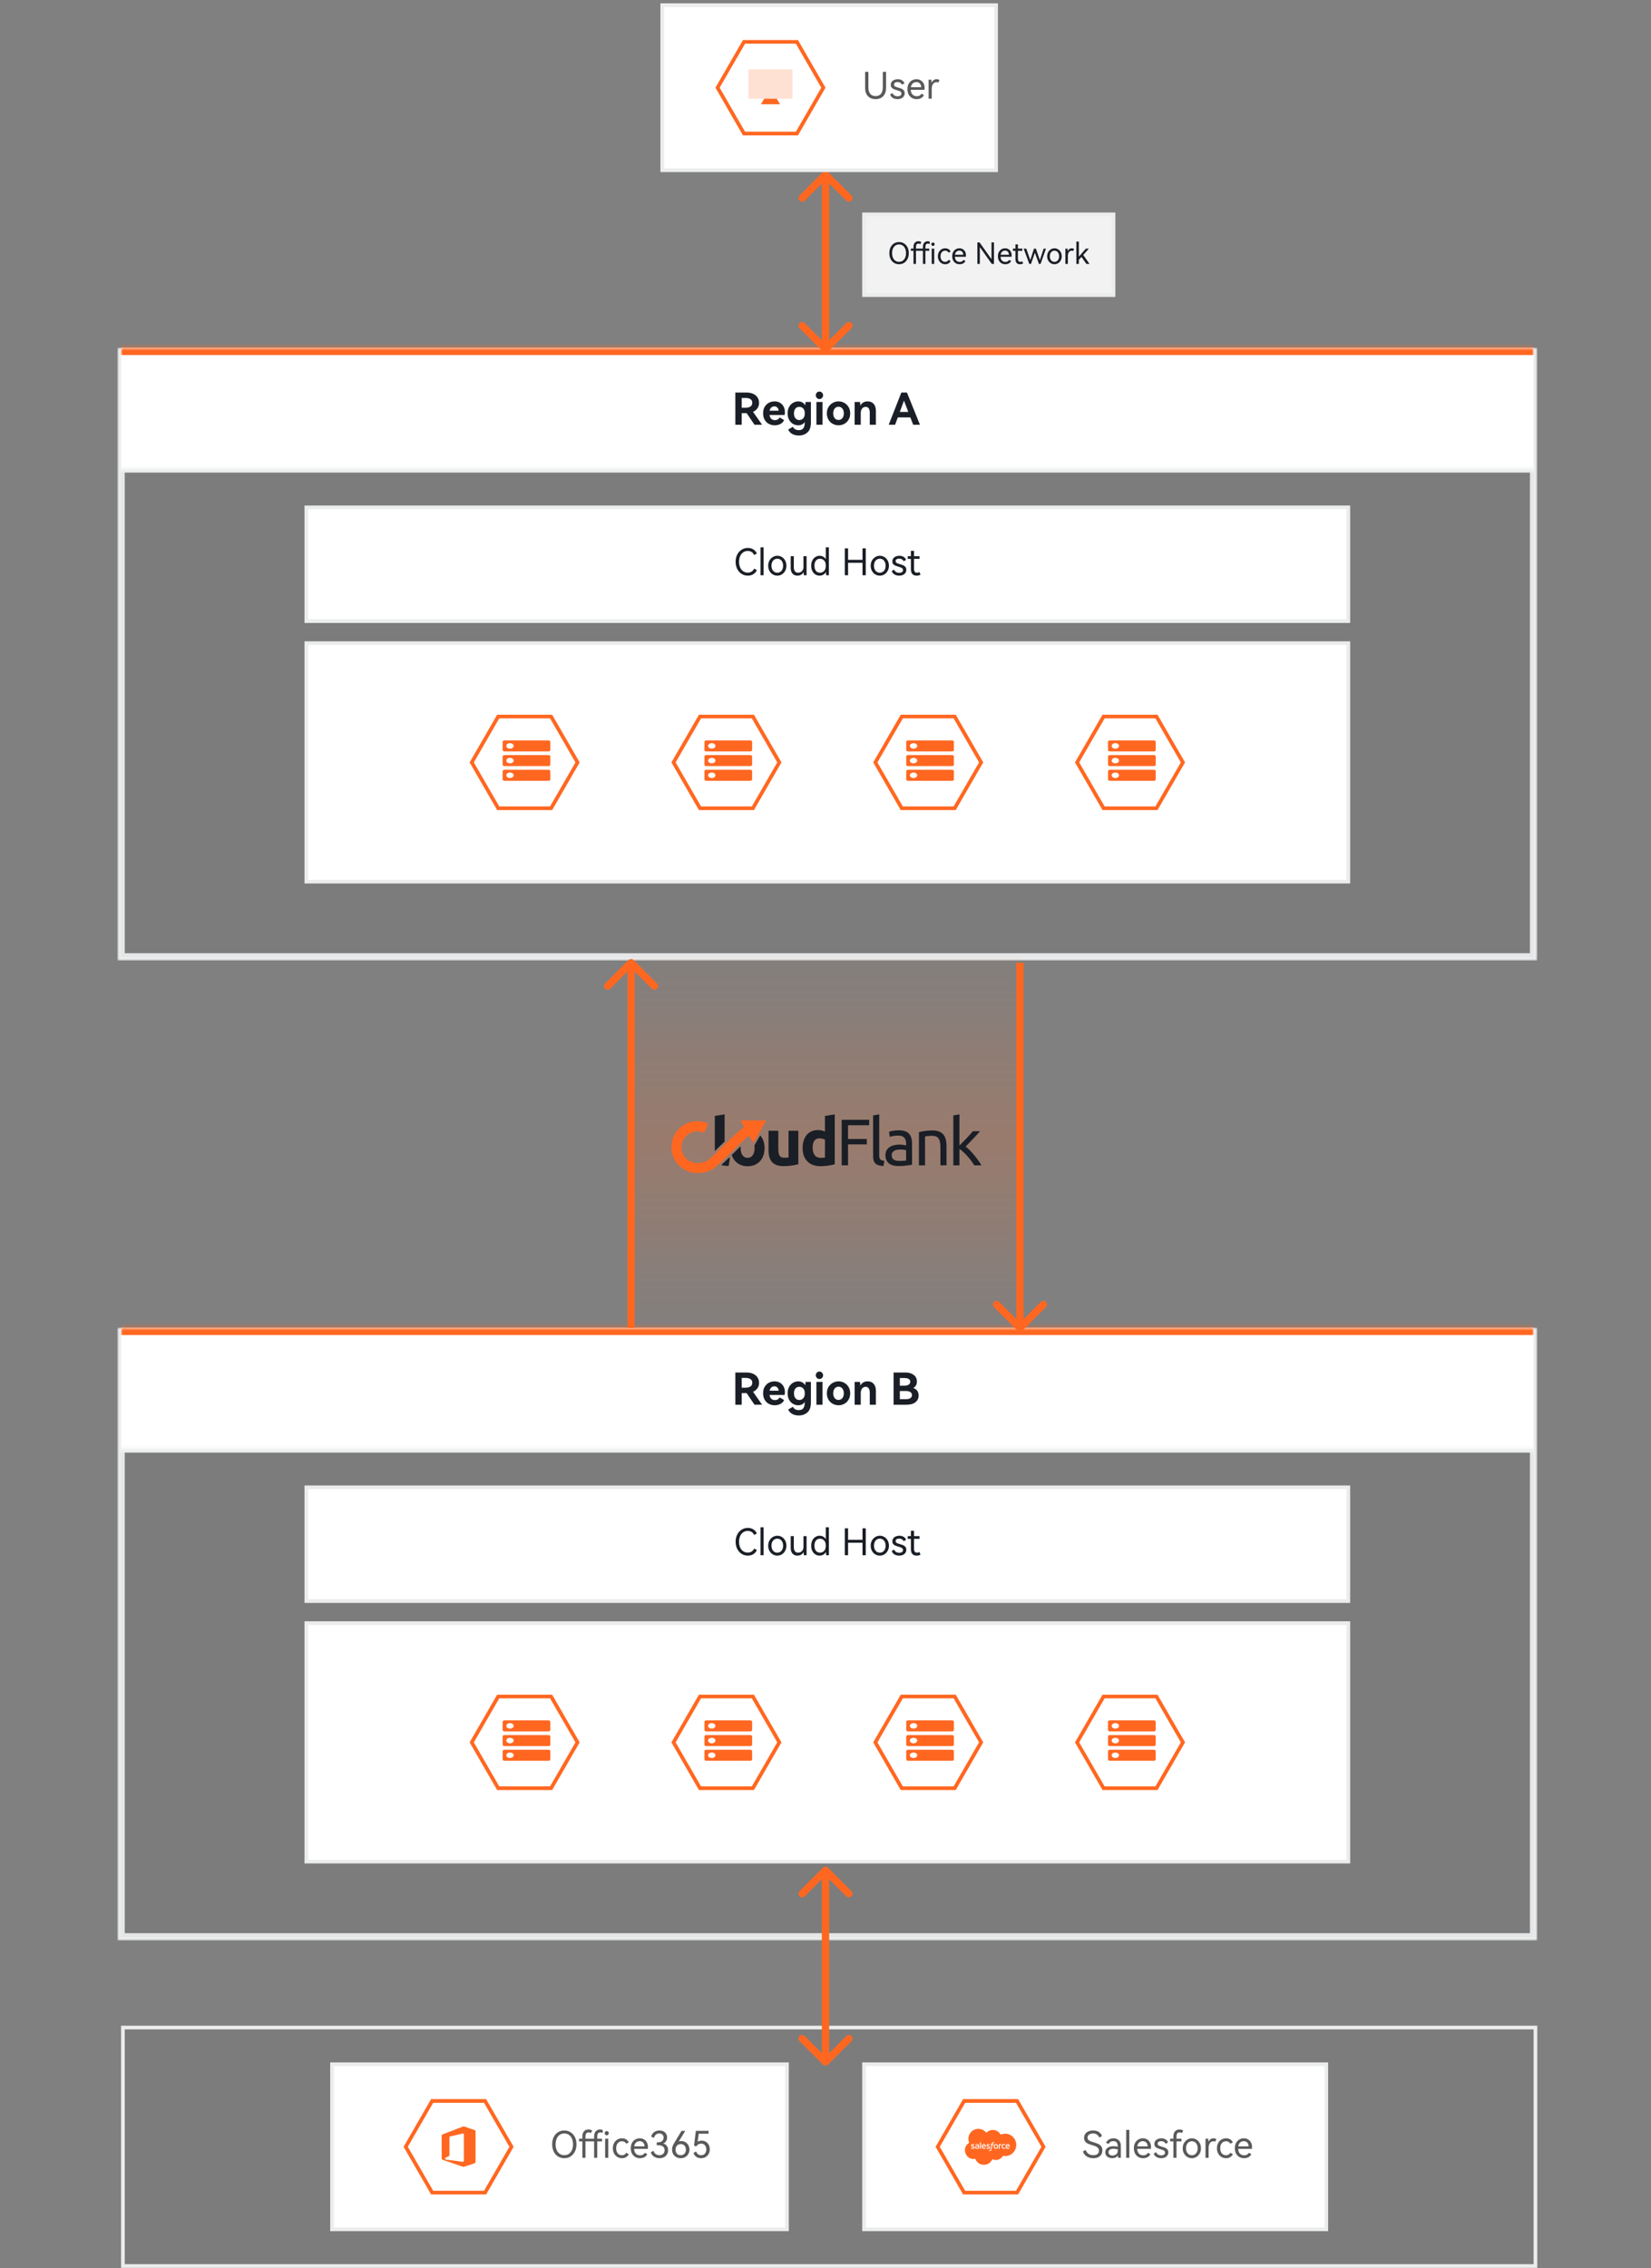 <svg width="450" height="618" viewBox="0 0 450 618" fill="none" xmlns="http://www.w3.org/2000/svg">
<rect x="0" y="0" width="450" height="618" fill="#808080" stroke="none"/>
<mask id="path-1-outside-1_717_2733" maskUnits="userSpaceOnUse" x="32" y="94.734" width="387" height="167" fill="black">
<rect fill="white" x="32" y="94.734" width="387" height="167"/>
<path d="M33 94.734H418V260.715H33V94.734Z"/>
</mask>
<path d="M418 260.715V261.715H419V260.715H418ZM33 260.715H32V261.715H33V260.715ZM417 94.734V260.715H419V94.734H417ZM418 259.715H33V261.715H418V259.715ZM34 260.715V94.734H32V260.715H34Z" fill="#EBECEC" mask="url(#path-1-outside-1_717_2733)"/>
<mask id="path-3-inside-2_717_2733" fill="white">
<path d="M33 94.734H418V128.734H33V94.734Z"/>
</mask>
<path d="M33 94.734H418V128.734H33V94.734Z" fill="white"/>
<path d="M33 96.734H418V92.734H33V96.734Z" fill="#FF6721" mask="url(#path-3-inside-2_717_2733)"/>
<path d="M207.72 115.734L205.644 115.722L203.508 112.566H203.436H202.164V115.734H200.424V106.95H203.46C204.148 106.95 204.752 107.066 205.272 107.298C205.792 107.53 206.192 107.862 206.472 108.294C206.752 108.718 206.892 109.206 206.892 109.758C206.892 110.318 206.748 110.81 206.46 111.234C206.172 111.658 205.768 111.982 205.248 112.206L207.72 115.734ZM202.164 108.426V111.09H203.256C203.768 111.09 204.192 110.982 204.528 110.766C204.872 110.542 205.044 110.206 205.044 109.758C205.044 109.302 204.876 108.966 204.54 108.75C204.204 108.534 203.776 108.426 203.256 108.426H202.164ZM211.114 109.362C211.666 109.362 212.154 109.486 212.578 109.734C213.01 109.974 213.342 110.318 213.574 110.766C213.814 111.206 213.934 111.714 213.934 112.29C213.934 112.546 213.91 112.806 213.862 113.07H209.734C209.806 113.534 209.974 113.886 210.238 114.126C210.502 114.358 210.83 114.474 211.222 114.474C211.502 114.474 211.75 114.414 211.966 114.294C212.19 114.166 212.362 113.978 212.482 113.73L213.706 114.45C213.538 114.906 213.214 115.258 212.734 115.506C212.262 115.754 211.734 115.878 211.15 115.878C210.59 115.878 210.07 115.754 209.59 115.506C209.11 115.258 208.722 114.886 208.426 114.39C208.138 113.894 207.994 113.298 207.994 112.602C207.994 111.914 208.138 111.326 208.426 110.838C208.722 110.35 209.106 109.982 209.578 109.734C210.05 109.486 210.562 109.362 211.114 109.362ZM211.066 110.718C210.738 110.718 210.458 110.822 210.226 111.03C209.994 111.238 209.838 111.53 209.758 111.906H212.23C212.198 111.522 212.074 111.23 211.858 111.03C211.65 110.822 211.386 110.718 211.066 110.718ZM221.022 109.518V115.098C221.022 116.354 220.706 117.262 220.074 117.822C219.442 118.382 218.658 118.662 217.722 118.662C217.042 118.662 216.442 118.518 215.922 118.23C215.41 117.942 215.046 117.542 214.83 117.03L216.114 116.298C216.426 116.898 216.962 117.198 217.722 117.198C218.314 117.198 218.73 117.022 218.97 116.67C219.218 116.326 219.346 115.766 219.354 114.99C218.938 115.582 218.338 115.878 217.554 115.878C217.05 115.878 216.578 115.75 216.138 115.494C215.698 115.23 215.342 114.854 215.07 114.366C214.806 113.87 214.674 113.29 214.674 112.626C214.674 111.954 214.806 111.374 215.07 110.886C215.342 110.39 215.698 110.014 216.138 109.758C216.578 109.494 217.05 109.362 217.554 109.362C217.962 109.362 218.33 109.45 218.658 109.626C218.986 109.802 219.254 110.07 219.462 110.43C219.518 110.102 219.55 109.798 219.558 109.518H221.022ZM217.866 114.45C218.282 114.45 218.634 114.298 218.922 113.994C219.21 113.69 219.354 113.234 219.354 112.626C219.354 112.026 219.21 111.582 218.922 111.294C218.634 110.998 218.282 110.85 217.866 110.85C217.426 110.85 217.07 111.006 216.798 111.318C216.534 111.63 216.402 112.066 216.402 112.626C216.402 113.186 216.534 113.63 216.798 113.958C217.07 114.286 217.426 114.45 217.866 114.45ZM223.338 108.726C223.074 108.726 222.842 108.626 222.642 108.426C222.45 108.218 222.354 107.978 222.354 107.706C222.354 107.426 222.45 107.186 222.642 106.986C222.834 106.786 223.066 106.686 223.338 106.686C223.61 106.686 223.846 106.79 224.046 106.998C224.246 107.198 224.346 107.434 224.346 107.706C224.346 107.978 224.246 108.218 224.046 108.426C223.846 108.626 223.61 108.726 223.338 108.726ZM224.19 115.734H222.522V109.518H224.19V115.734ZM225.373 112.626C225.373 111.978 225.517 111.406 225.805 110.91C226.101 110.414 226.493 110.034 226.981 109.77C227.469 109.498 227.997 109.362 228.565 109.362C229.125 109.362 229.645 109.498 230.125 109.77C230.613 110.034 231.001 110.414 231.289 110.91C231.585 111.406 231.733 111.978 231.733 112.626C231.733 113.274 231.585 113.846 231.289 114.342C231.001 114.838 230.613 115.218 230.125 115.482C229.645 115.746 229.125 115.878 228.565 115.878C227.997 115.878 227.469 115.746 226.981 115.482C226.493 115.218 226.101 114.838 225.805 114.342C225.517 113.846 225.373 113.274 225.373 112.626ZM227.101 112.626C227.101 113.178 227.237 113.618 227.509 113.946C227.789 114.266 228.137 114.426 228.553 114.426C228.969 114.426 229.313 114.266 229.585 113.946C229.857 113.618 229.993 113.178 229.993 112.626C229.993 112.074 229.857 111.634 229.585 111.306C229.313 110.978 228.969 110.814 228.553 110.814C228.137 110.814 227.789 110.978 227.509 111.306C227.237 111.634 227.101 112.074 227.101 112.626ZM236.504 109.362C237.192 109.362 237.736 109.59 238.136 110.046C238.536 110.494 238.736 111.15 238.736 112.014V115.734H237.068V112.554C237.068 111.418 236.692 110.85 235.94 110.85C235.54 110.85 235.216 111.006 234.968 111.318C234.728 111.622 234.608 112.054 234.608 112.614V115.734H232.94V109.518H234.404C234.444 110.006 234.48 110.338 234.512 110.514C234.912 109.746 235.576 109.362 236.504 109.362ZM247.196 106.95L250.748 115.734H248.9L248.132 113.73H244.712L243.968 115.734H242.228L245.672 106.95H247.196ZM247.568 112.242L246.392 109.158L245.252 112.242H247.568Z" fill="#1A1E26"/>
<mask id="path-6-inside-3_717_2733" fill="white">
<path d="M33 127.734H418V260.715H33V127.734Z"/>
</mask>
<path d="M33 127.734H418V260.715H33V127.734Z" fill="#1A1E26" fill-opacity="0.03"/>
<path d="M33 128.734H418V126.734H33V128.734Z" fill="#EBECEC" mask="url(#path-6-inside-3_717_2733)"/>
<rect x="83.5" y="138.234" width="284" height="31" fill="white"/>
<rect x="83.5" y="138.234" width="284" height="31" stroke="#EBECEC"/>
<path d="M203.81 156.024C204.61 156.024 205.197 155.654 205.57 154.914L206.29 155.334C206.083 155.807 205.763 156.177 205.33 156.444C204.897 156.711 204.397 156.844 203.83 156.844C203.21 156.844 202.647 156.684 202.14 156.364C201.633 156.044 201.233 155.597 200.94 155.024C200.647 154.451 200.5 153.797 200.5 153.064C200.5 152.331 200.647 151.677 200.94 151.104C201.233 150.531 201.633 150.087 202.14 149.774C202.647 149.454 203.21 149.294 203.83 149.294C204.397 149.294 204.897 149.427 205.33 149.694C205.763 149.961 206.083 150.331 206.29 150.804L205.57 151.224C205.197 150.484 204.61 150.114 203.81 150.114C203.343 150.114 202.93 150.237 202.57 150.484C202.21 150.731 201.93 151.077 201.73 151.524C201.537 151.971 201.44 152.484 201.44 153.064C201.44 153.644 201.537 154.161 201.73 154.614C201.93 155.061 202.21 155.407 202.57 155.654C202.93 155.901 203.343 156.024 203.81 156.024ZM208.134 156.734H207.284V149.124H208.134V156.734ZM209.376 154.134C209.376 153.614 209.49 153.147 209.716 152.734C209.95 152.321 210.256 152.001 210.636 151.774C211.016 151.541 211.426 151.424 211.866 151.424C212.306 151.424 212.716 151.537 213.096 151.764C213.476 151.991 213.78 152.311 214.006 152.724C214.233 153.137 214.346 153.607 214.346 154.134C214.346 154.661 214.233 155.131 214.006 155.544C213.78 155.951 213.476 156.271 213.096 156.504C212.716 156.731 212.306 156.844 211.866 156.844C211.426 156.844 211.013 156.731 210.626 156.504C210.246 156.271 209.943 155.951 209.716 155.544C209.49 155.131 209.376 154.661 209.376 154.134ZM210.276 154.134C210.276 154.527 210.346 154.867 210.486 155.154C210.626 155.441 210.816 155.661 211.056 155.814C211.296 155.967 211.566 156.044 211.866 156.044C212.166 156.044 212.436 155.967 212.676 155.814C212.916 155.661 213.103 155.441 213.236 155.154C213.376 154.867 213.446 154.527 213.446 154.134C213.446 153.741 213.376 153.401 213.236 153.114C213.103 152.827 212.916 152.607 212.676 152.454C212.436 152.301 212.166 152.224 211.866 152.224C211.566 152.224 211.296 152.301 211.056 152.454C210.816 152.607 210.626 152.827 210.486 153.114C210.346 153.401 210.276 153.741 210.276 154.134ZM218.994 151.534H219.844V156.734H219.094C219.081 156.394 219.061 156.111 219.034 155.884C218.861 156.204 218.624 156.444 218.324 156.604C218.024 156.764 217.698 156.844 217.344 156.844C216.791 156.844 216.348 156.661 216.014 156.294C215.681 155.927 215.514 155.407 215.514 154.734V151.534H216.364V154.504C216.364 154.997 216.461 155.377 216.654 155.644C216.854 155.911 217.144 156.044 217.524 156.044C217.778 156.044 218.014 155.987 218.234 155.874C218.461 155.754 218.644 155.577 218.784 155.344C218.924 155.111 218.994 154.824 218.994 154.484V151.534ZM225.075 149.124H225.925V156.734H225.175C225.162 156.387 225.142 156.094 225.115 155.854C224.928 156.187 224.678 156.437 224.365 156.604C224.058 156.764 223.732 156.844 223.385 156.844C222.985 156.844 222.608 156.737 222.255 156.524C221.908 156.311 221.628 156.001 221.415 155.594C221.202 155.181 221.095 154.694 221.095 154.134C221.095 153.581 221.202 153.101 221.415 152.694C221.628 152.281 221.908 151.967 222.255 151.754C222.608 151.534 222.985 151.424 223.385 151.424C223.718 151.424 224.035 151.501 224.335 151.654C224.635 151.807 224.882 152.037 225.075 152.344V149.124ZM223.485 156.044C223.918 156.044 224.292 155.891 224.605 155.584C224.918 155.277 225.075 154.794 225.075 154.134C225.075 153.481 224.918 153.001 224.605 152.694C224.292 152.387 223.918 152.234 223.485 152.234C223.032 152.234 222.668 152.401 222.395 152.734C222.122 153.067 221.985 153.534 221.985 154.134C221.985 154.741 222.122 155.211 222.395 155.544C222.668 155.877 223.032 156.044 223.485 156.044ZM231.155 152.534H235.085V149.414H235.975V156.734H235.085V153.334H231.155V156.734H230.265V149.414H231.155V152.534ZM237.316 154.134C237.316 153.614 237.429 153.147 237.656 152.734C237.889 152.321 238.196 152.001 238.576 151.774C238.956 151.541 239.366 151.424 239.806 151.424C240.246 151.424 240.656 151.537 241.036 151.764C241.416 151.991 241.719 152.311 241.946 152.724C242.172 153.137 242.286 153.607 242.286 154.134C242.286 154.661 242.172 155.131 241.946 155.544C241.719 155.951 241.416 156.271 241.036 156.504C240.656 156.731 240.246 156.844 239.806 156.844C239.366 156.844 238.952 156.731 238.566 156.504C238.186 156.271 237.882 155.951 237.656 155.544C237.429 155.131 237.316 154.661 237.316 154.134ZM238.216 154.134C238.216 154.527 238.286 154.867 238.426 155.154C238.566 155.441 238.756 155.661 238.996 155.814C239.236 155.967 239.506 156.044 239.806 156.044C240.106 156.044 240.376 155.967 240.616 155.814C240.856 155.661 241.042 155.441 241.176 155.154C241.316 154.867 241.386 154.527 241.386 154.134C241.386 153.741 241.316 153.401 241.176 153.114C241.042 152.827 240.856 152.607 240.616 152.454C240.376 152.301 240.106 152.224 239.806 152.224C239.506 152.224 239.236 152.301 238.996 152.454C238.756 152.607 238.566 152.827 238.426 153.114C238.286 153.401 238.216 153.741 238.216 154.134ZM247.024 155.254C247.024 155.567 246.941 155.844 246.774 156.084C246.614 156.324 246.387 156.511 246.094 156.644C245.801 156.777 245.464 156.844 245.084 156.844C244.577 156.844 244.141 156.731 243.774 156.504C243.407 156.277 243.167 155.967 243.054 155.574L243.704 155.204C243.951 155.784 244.411 156.074 245.084 156.074C245.411 156.074 245.667 156.007 245.854 155.874C246.041 155.741 246.134 155.557 246.134 155.324C246.134 155.144 246.077 154.997 245.964 154.884C245.857 154.771 245.721 154.684 245.554 154.624C245.394 154.557 245.167 154.481 244.874 154.394C244.521 154.294 244.234 154.197 244.014 154.104C243.794 154.011 243.607 153.874 243.454 153.694C243.301 153.507 243.224 153.264 243.224 152.964C243.224 152.651 243.307 152.377 243.474 152.144C243.647 151.911 243.877 151.734 244.164 151.614C244.457 151.487 244.777 151.424 245.124 151.424C245.577 151.424 245.967 151.524 246.294 151.724C246.621 151.924 246.841 152.197 246.954 152.544L246.304 152.914C246.197 152.687 246.037 152.514 245.824 152.394C245.617 152.267 245.371 152.204 245.084 152.204C244.791 152.204 244.554 152.264 244.374 152.384C244.201 152.497 244.114 152.664 244.114 152.884C244.114 153.044 244.164 153.174 244.264 153.274C244.371 153.374 244.501 153.454 244.654 153.514C244.807 153.574 245.024 153.644 245.304 153.724C245.671 153.824 245.967 153.924 246.194 154.024C246.421 154.117 246.614 154.264 246.774 154.464C246.941 154.664 247.024 154.927 247.024 155.254ZM250.895 156.564C250.621 156.751 250.271 156.844 249.845 156.844C248.798 156.844 248.275 156.247 248.275 155.054V152.274H247.415V151.534H248.275V150.084H249.125V151.534H250.635V152.274H249.125V154.954C249.125 155.681 249.398 156.044 249.945 156.044C250.185 156.044 250.408 155.984 250.615 155.864L250.895 156.564Z" fill="#1A1E26"/>
<rect x="83.5" y="175.234" width="284" height="64.981" fill="white"/>
<rect x="83.5" y="175.234" width="284" height="64.981" stroke="#EBECEC"/>
<path d="M128.577 207.724L135.789 195.234L150.211 195.234L157.423 207.724L150.211 220.215H135.789L128.577 207.724Z" fill="white" stroke="#FF6721"/>
<path fill-rule="evenodd" clip-rule="evenodd" d="M137.5 201.734C137.224 201.734 137 201.902 137 202.109V204.359C137 204.566 137.224 204.734 137.5 204.734H149.5C149.776 204.734 150 204.566 150 204.359V202.109C150 201.902 149.776 201.734 149.5 201.734H137.5ZM139 203.984C139.552 203.984 140 203.648 140 203.234C140 202.82 139.552 202.484 139 202.484C138.448 202.484 138 202.82 138 203.234C138 203.648 138.448 203.984 139 203.984Z" fill="#FF6721"/>
<path fill-rule="evenodd" clip-rule="evenodd" d="M137.5 205.734C137.224 205.734 137 205.902 137 206.109V208.359C137 208.566 137.224 208.734 137.5 208.734H149.5C149.776 208.734 150 208.566 150 208.359V206.109C150 205.902 149.776 205.734 149.5 205.734H137.5ZM139 207.984C139.552 207.984 140 207.648 140 207.234C140 206.82 139.552 206.484 139 206.484C138.448 206.484 138 206.82 138 207.234C138 207.648 138.448 207.984 139 207.984Z" fill="#FF6721"/>
<path fill-rule="evenodd" clip-rule="evenodd" d="M137.5 209.734C137.224 209.734 137 209.902 137 210.109V212.359C137 212.566 137.224 212.734 137.5 212.734H149.5C149.776 212.734 150 212.566 150 212.359V210.109C150 209.902 149.776 209.734 149.5 209.734H137.5ZM139 211.984C139.552 211.984 140 211.648 140 211.234C140 210.82 139.552 210.484 139 210.484C138.448 210.484 138 210.82 138 211.234C138 211.648 138.448 211.984 139 211.984Z" fill="#FF6721"/>
<path d="M183.577 207.724L190.789 195.234L205.211 195.234L212.423 207.724L205.211 220.215H190.789L183.577 207.724Z" fill="white" stroke="#FF6721"/>
<path fill-rule="evenodd" clip-rule="evenodd" d="M192.5 201.734C192.224 201.734 192 201.902 192 202.109V204.359C192 204.566 192.224 204.734 192.5 204.734H204.5C204.776 204.734 205 204.566 205 204.359V202.109C205 201.902 204.776 201.734 204.5 201.734H192.5ZM194 203.984C194.552 203.984 195 203.648 195 203.234C195 202.82 194.552 202.484 194 202.484C193.448 202.484 193 202.82 193 203.234C193 203.648 193.448 203.984 194 203.984Z" fill="#FF6721"/>
<path fill-rule="evenodd" clip-rule="evenodd" d="M192.5 205.734C192.224 205.734 192 205.902 192 206.109V208.359C192 208.566 192.224 208.734 192.5 208.734H204.5C204.776 208.734 205 208.566 205 208.359V206.109C205 205.902 204.776 205.734 204.5 205.734H192.5ZM194 207.984C194.552 207.984 195 207.648 195 207.234C195 206.82 194.552 206.484 194 206.484C193.448 206.484 193 206.82 193 207.234C193 207.648 193.448 207.984 194 207.984Z" fill="#FF6721"/>
<path fill-rule="evenodd" clip-rule="evenodd" d="M192.5 209.734C192.224 209.734 192 209.902 192 210.109V212.359C192 212.566 192.224 212.734 192.5 212.734H204.5C204.776 212.734 205 212.566 205 212.359V210.109C205 209.902 204.776 209.734 204.5 209.734H192.5ZM194 211.984C194.552 211.984 195 211.648 195 211.234C195 210.82 194.552 210.484 194 210.484C193.448 210.484 193 210.82 193 211.234C193 211.648 193.448 211.984 194 211.984Z" fill="#FF6721"/>
<path d="M238.577 207.724L245.789 195.234L260.211 195.234L267.423 207.724L260.211 220.215H245.789L238.577 207.724Z" fill="white" stroke="#FF6721"/>
<path fill-rule="evenodd" clip-rule="evenodd" d="M247.5 201.734C247.224 201.734 247 201.902 247 202.109V204.359C247 204.566 247.224 204.734 247.5 204.734H259.5C259.776 204.734 260 204.566 260 204.359V202.109C260 201.902 259.776 201.734 259.5 201.734H247.5ZM249 203.984C249.552 203.984 250 203.648 250 203.234C250 202.82 249.552 202.484 249 202.484C248.448 202.484 248 202.82 248 203.234C248 203.648 248.448 203.984 249 203.984Z" fill="#FF6721"/>
<path fill-rule="evenodd" clip-rule="evenodd" d="M247.5 205.734C247.224 205.734 247 205.902 247 206.109V208.359C247 208.566 247.224 208.734 247.5 208.734H259.5C259.776 208.734 260 208.566 260 208.359V206.109C260 205.902 259.776 205.734 259.5 205.734H247.5ZM249 207.984C249.552 207.984 250 207.648 250 207.234C250 206.82 249.552 206.484 249 206.484C248.448 206.484 248 206.82 248 207.234C248 207.648 248.448 207.984 249 207.984Z" fill="#FF6721"/>
<path fill-rule="evenodd" clip-rule="evenodd" d="M247.5 209.734C247.224 209.734 247 209.902 247 210.109V212.359C247 212.566 247.224 212.734 247.5 212.734H259.5C259.776 212.734 260 212.566 260 212.359V210.109C260 209.902 259.776 209.734 259.5 209.734H247.5ZM249 211.984C249.552 211.984 250 211.648 250 211.234C250 210.82 249.552 210.484 249 210.484C248.448 210.484 248 210.82 248 211.234C248 211.648 248.448 211.984 249 211.984Z" fill="#FF6721"/>
<path d="M293.577 207.724L300.789 195.234L315.211 195.234L322.423 207.724L315.211 220.215H300.789L293.577 207.724Z" fill="white" stroke="#FF6721"/>
<path fill-rule="evenodd" clip-rule="evenodd" d="M302.5 201.734C302.224 201.734 302 201.902 302 202.109V204.359C302 204.566 302.224 204.734 302.5 204.734H314.5C314.776 204.734 315 204.566 315 204.359V202.109C315 201.902 314.776 201.734 314.5 201.734H302.5ZM304 203.984C304.552 203.984 305 203.648 305 203.234C305 202.82 304.552 202.484 304 202.484C303.448 202.484 303 202.82 303 203.234C303 203.648 303.448 203.984 304 203.984Z" fill="#FF6721"/>
<path fill-rule="evenodd" clip-rule="evenodd" d="M302.5 205.734C302.224 205.734 302 205.902 302 206.109V208.359C302 208.566 302.224 208.734 302.5 208.734H314.5C314.776 208.734 315 208.566 315 208.359V206.109C315 205.902 314.776 205.734 314.5 205.734H302.5ZM304 207.984C304.552 207.984 305 207.648 305 207.234C305 206.82 304.552 206.484 304 206.484C303.448 206.484 303 206.82 303 207.234C303 207.648 303.448 207.984 304 207.984Z" fill="#FF6721"/>
<path fill-rule="evenodd" clip-rule="evenodd" d="M302.5 209.734C302.224 209.734 302 209.902 302 210.109V212.359C302 212.566 302.224 212.734 302.5 212.734H314.5C314.776 212.734 315 212.566 315 212.359V210.109C315 209.902 314.776 209.734 314.5 209.734H302.5ZM304 211.984C304.552 211.984 305 211.648 305 211.234C305 210.82 304.552 210.484 304 210.484C303.448 210.484 303 210.82 303 211.234C303 211.648 303.448 211.984 304 211.984Z" fill="#FF6721"/>
<mask id="path-27-outside-4_717_2733" maskUnits="userSpaceOnUse" x="32" y="361.734" width="387" height="167" fill="black">
<rect fill="white" x="32" y="361.734" width="387" height="167"/>
<path d="M33 361.734H418V527.715H33V361.734Z"/>
</mask>
<path d="M418 527.715V528.715H419V527.715H418ZM33 527.715H32V528.715H33V527.715ZM417 361.734V527.715H419V361.734H417ZM418 526.715H33V528.715H418V526.715ZM34 527.715V361.734H32V527.715H34Z" fill="#EBECEC" mask="url(#path-27-outside-4_717_2733)"/>
<mask id="path-29-inside-5_717_2733" fill="white">
<path d="M33 361.734H418V395.734H33V361.734Z"/>
</mask>
<path d="M33 361.734H418V395.734H33V361.734Z" fill="white"/>
<path d="M33 363.734H418V359.734H33V363.734Z" fill="#FF6721" mask="url(#path-29-inside-5_717_2733)"/>
<path d="M207.72 382.734L205.644 382.722L203.508 379.566H203.436H202.164V382.734H200.424V373.95H203.46C204.148 373.95 204.752 374.066 205.272 374.298C205.792 374.53 206.192 374.862 206.472 375.294C206.752 375.718 206.892 376.206 206.892 376.758C206.892 377.318 206.748 377.81 206.46 378.234C206.172 378.658 205.768 378.982 205.248 379.206L207.72 382.734ZM202.164 375.426V378.09H203.256C203.768 378.09 204.192 377.982 204.528 377.766C204.872 377.542 205.044 377.206 205.044 376.758C205.044 376.302 204.876 375.966 204.54 375.75C204.204 375.534 203.776 375.426 203.256 375.426H202.164ZM211.114 376.362C211.666 376.362 212.154 376.486 212.578 376.734C213.01 376.974 213.342 377.318 213.574 377.766C213.814 378.206 213.934 378.714 213.934 379.29C213.934 379.546 213.91 379.806 213.862 380.07H209.734C209.806 380.534 209.974 380.886 210.238 381.126C210.502 381.358 210.83 381.474 211.222 381.474C211.502 381.474 211.75 381.414 211.966 381.294C212.19 381.166 212.362 380.978 212.482 380.73L213.706 381.45C213.538 381.906 213.214 382.258 212.734 382.506C212.262 382.754 211.734 382.878 211.15 382.878C210.59 382.878 210.07 382.754 209.59 382.506C209.11 382.258 208.722 381.886 208.426 381.39C208.138 380.894 207.994 380.298 207.994 379.602C207.994 378.914 208.138 378.326 208.426 377.838C208.722 377.35 209.106 376.982 209.578 376.734C210.05 376.486 210.562 376.362 211.114 376.362ZM211.066 377.718C210.738 377.718 210.458 377.822 210.226 378.03C209.994 378.238 209.838 378.53 209.758 378.906H212.23C212.198 378.522 212.074 378.23 211.858 378.03C211.65 377.822 211.386 377.718 211.066 377.718ZM221.022 376.518V382.098C221.022 383.354 220.706 384.262 220.074 384.822C219.442 385.382 218.658 385.662 217.722 385.662C217.042 385.662 216.442 385.518 215.922 385.23C215.41 384.942 215.046 384.542 214.83 384.03L216.114 383.298C216.426 383.898 216.962 384.198 217.722 384.198C218.314 384.198 218.73 384.022 218.97 383.67C219.218 383.326 219.346 382.766 219.354 381.99C218.938 382.582 218.338 382.878 217.554 382.878C217.05 382.878 216.578 382.75 216.138 382.494C215.698 382.23 215.342 381.854 215.07 381.366C214.806 380.87 214.674 380.29 214.674 379.626C214.674 378.954 214.806 378.374 215.07 377.886C215.342 377.39 215.698 377.014 216.138 376.758C216.578 376.494 217.05 376.362 217.554 376.362C217.962 376.362 218.33 376.45 218.658 376.626C218.986 376.802 219.254 377.07 219.462 377.43C219.518 377.102 219.55 376.798 219.558 376.518H221.022ZM217.866 381.45C218.282 381.45 218.634 381.298 218.922 380.994C219.21 380.69 219.354 380.234 219.354 379.626C219.354 379.026 219.21 378.582 218.922 378.294C218.634 377.998 218.282 377.85 217.866 377.85C217.426 377.85 217.07 378.006 216.798 378.318C216.534 378.63 216.402 379.066 216.402 379.626C216.402 380.186 216.534 380.63 216.798 380.958C217.07 381.286 217.426 381.45 217.866 381.45ZM223.338 375.726C223.074 375.726 222.842 375.626 222.642 375.426C222.45 375.218 222.354 374.978 222.354 374.706C222.354 374.426 222.45 374.186 222.642 373.986C222.834 373.786 223.066 373.686 223.338 373.686C223.61 373.686 223.846 373.79 224.046 373.998C224.246 374.198 224.346 374.434 224.346 374.706C224.346 374.978 224.246 375.218 224.046 375.426C223.846 375.626 223.61 375.726 223.338 375.726ZM224.19 382.734H222.522V376.518H224.19V382.734ZM225.373 379.626C225.373 378.978 225.517 378.406 225.805 377.91C226.101 377.414 226.493 377.034 226.981 376.77C227.469 376.498 227.997 376.362 228.565 376.362C229.125 376.362 229.645 376.498 230.125 376.77C230.613 377.034 231.001 377.414 231.289 377.91C231.585 378.406 231.733 378.978 231.733 379.626C231.733 380.274 231.585 380.846 231.289 381.342C231.001 381.838 230.613 382.218 230.125 382.482C229.645 382.746 229.125 382.878 228.565 382.878C227.997 382.878 227.469 382.746 226.981 382.482C226.493 382.218 226.101 381.838 225.805 381.342C225.517 380.846 225.373 380.274 225.373 379.626ZM227.101 379.626C227.101 380.178 227.237 380.618 227.509 380.946C227.789 381.266 228.137 381.426 228.553 381.426C228.969 381.426 229.313 381.266 229.585 380.946C229.857 380.618 229.993 380.178 229.993 379.626C229.993 379.074 229.857 378.634 229.585 378.306C229.313 377.978 228.969 377.814 228.553 377.814C228.137 377.814 227.789 377.978 227.509 378.306C227.237 378.634 227.101 379.074 227.101 379.626ZM236.504 376.362C237.192 376.362 237.736 376.59 238.136 377.046C238.536 377.494 238.736 378.15 238.736 379.014V382.734H237.068V379.554C237.068 378.418 236.692 377.85 235.94 377.85C235.54 377.85 235.216 378.006 234.968 378.318C234.728 378.622 234.608 379.054 234.608 379.614V382.734H232.94V376.518H234.404C234.444 377.006 234.48 377.338 234.512 377.514C234.912 376.746 235.576 376.362 236.504 376.362ZM248.925 378.174C249.893 378.518 250.377 379.194 250.377 380.202C250.377 380.994 250.085 381.614 249.501 382.062C248.925 382.51 248.113 382.734 247.065 382.734H243.561V373.95H246.741C247.677 373.95 248.437 374.166 249.021 374.598C249.613 375.022 249.909 375.622 249.909 376.398C249.909 377.206 249.581 377.798 248.925 378.174ZM245.265 375.462V377.538H246.573C247.045 377.538 247.417 377.442 247.689 377.25C247.969 377.05 248.109 376.786 248.109 376.458C248.109 376.138 247.973 375.894 247.701 375.726C247.429 375.55 247.053 375.462 246.573 375.462H245.265ZM246.921 381.222C247.449 381.222 247.853 381.126 248.133 380.934C248.421 380.742 248.565 380.47 248.565 380.118C248.565 379.766 248.421 379.49 248.133 379.29C247.853 379.09 247.445 378.99 246.909 378.99H245.265V381.222H246.921Z" fill="#1A1E26"/>
<mask id="path-32-inside-6_717_2733" fill="white">
<path d="M33 394.734H418V527.715H33V394.734Z"/>
</mask>
<path d="M33 394.734H418V527.715H33V394.734Z" fill="#1A1E26" fill-opacity="0.03"/>
<path d="M33 395.734H418V393.734H33V395.734Z" fill="#EBECEC" mask="url(#path-32-inside-6_717_2733)"/>
<rect x="83.5" y="405.234" width="284" height="31" fill="white"/>
<rect x="83.5" y="405.234" width="284" height="31" stroke="#EBECEC"/>
<path d="M203.81 423.024C204.61 423.024 205.197 422.654 205.57 421.914L206.29 422.334C206.083 422.807 205.763 423.177 205.33 423.444C204.897 423.711 204.397 423.844 203.83 423.844C203.21 423.844 202.647 423.684 202.14 423.364C201.633 423.044 201.233 422.597 200.94 422.024C200.647 421.451 200.5 420.797 200.5 420.064C200.5 419.331 200.647 418.677 200.94 418.104C201.233 417.531 201.633 417.087 202.14 416.774C202.647 416.454 203.21 416.294 203.83 416.294C204.397 416.294 204.897 416.427 205.33 416.694C205.763 416.961 206.083 417.331 206.29 417.804L205.57 418.224C205.197 417.484 204.61 417.114 203.81 417.114C203.343 417.114 202.93 417.237 202.57 417.484C202.21 417.731 201.93 418.077 201.73 418.524C201.537 418.971 201.44 419.484 201.44 420.064C201.44 420.644 201.537 421.161 201.73 421.614C201.93 422.061 202.21 422.407 202.57 422.654C202.93 422.901 203.343 423.024 203.81 423.024ZM208.134 423.734H207.284V416.124H208.134V423.734ZM209.376 421.134C209.376 420.614 209.49 420.147 209.716 419.734C209.95 419.321 210.256 419.001 210.636 418.774C211.016 418.541 211.426 418.424 211.866 418.424C212.306 418.424 212.716 418.537 213.096 418.764C213.476 418.991 213.78 419.311 214.006 419.724C214.233 420.137 214.346 420.607 214.346 421.134C214.346 421.661 214.233 422.131 214.006 422.544C213.78 422.951 213.476 423.271 213.096 423.504C212.716 423.731 212.306 423.844 211.866 423.844C211.426 423.844 211.013 423.731 210.626 423.504C210.246 423.271 209.943 422.951 209.716 422.544C209.49 422.131 209.376 421.661 209.376 421.134ZM210.276 421.134C210.276 421.527 210.346 421.867 210.486 422.154C210.626 422.441 210.816 422.661 211.056 422.814C211.296 422.967 211.566 423.044 211.866 423.044C212.166 423.044 212.436 422.967 212.676 422.814C212.916 422.661 213.103 422.441 213.236 422.154C213.376 421.867 213.446 421.527 213.446 421.134C213.446 420.741 213.376 420.401 213.236 420.114C213.103 419.827 212.916 419.607 212.676 419.454C212.436 419.301 212.166 419.224 211.866 419.224C211.566 419.224 211.296 419.301 211.056 419.454C210.816 419.607 210.626 419.827 210.486 420.114C210.346 420.401 210.276 420.741 210.276 421.134ZM218.994 418.534H219.844V423.734H219.094C219.081 423.394 219.061 423.111 219.034 422.884C218.861 423.204 218.624 423.444 218.324 423.604C218.024 423.764 217.698 423.844 217.344 423.844C216.791 423.844 216.348 423.661 216.014 423.294C215.681 422.927 215.514 422.407 215.514 421.734V418.534H216.364V421.504C216.364 421.997 216.461 422.377 216.654 422.644C216.854 422.911 217.144 423.044 217.524 423.044C217.778 423.044 218.014 422.987 218.234 422.874C218.461 422.754 218.644 422.577 218.784 422.344C218.924 422.111 218.994 421.824 218.994 421.484V418.534ZM225.075 416.124H225.925V423.734H225.175C225.162 423.387 225.142 423.094 225.115 422.854C224.928 423.187 224.678 423.437 224.365 423.604C224.058 423.764 223.732 423.844 223.385 423.844C222.985 423.844 222.608 423.737 222.255 423.524C221.908 423.311 221.628 423.001 221.415 422.594C221.202 422.181 221.095 421.694 221.095 421.134C221.095 420.581 221.202 420.101 221.415 419.694C221.628 419.281 221.908 418.967 222.255 418.754C222.608 418.534 222.985 418.424 223.385 418.424C223.718 418.424 224.035 418.501 224.335 418.654C224.635 418.807 224.882 419.037 225.075 419.344V416.124ZM223.485 423.044C223.918 423.044 224.292 422.891 224.605 422.584C224.918 422.277 225.075 421.794 225.075 421.134C225.075 420.481 224.918 420.001 224.605 419.694C224.292 419.387 223.918 419.234 223.485 419.234C223.032 419.234 222.668 419.401 222.395 419.734C222.122 420.067 221.985 420.534 221.985 421.134C221.985 421.741 222.122 422.211 222.395 422.544C222.668 422.877 223.032 423.044 223.485 423.044ZM231.155 419.534H235.085V416.414H235.975V423.734H235.085V420.334H231.155V423.734H230.265V416.414H231.155V419.534ZM237.316 421.134C237.316 420.614 237.429 420.147 237.656 419.734C237.889 419.321 238.196 419.001 238.576 418.774C238.956 418.541 239.366 418.424 239.806 418.424C240.246 418.424 240.656 418.537 241.036 418.764C241.416 418.991 241.719 419.311 241.946 419.724C242.172 420.137 242.286 420.607 242.286 421.134C242.286 421.661 242.172 422.131 241.946 422.544C241.719 422.951 241.416 423.271 241.036 423.504C240.656 423.731 240.246 423.844 239.806 423.844C239.366 423.844 238.952 423.731 238.566 423.504C238.186 423.271 237.882 422.951 237.656 422.544C237.429 422.131 237.316 421.661 237.316 421.134ZM238.216 421.134C238.216 421.527 238.286 421.867 238.426 422.154C238.566 422.441 238.756 422.661 238.996 422.814C239.236 422.967 239.506 423.044 239.806 423.044C240.106 423.044 240.376 422.967 240.616 422.814C240.856 422.661 241.042 422.441 241.176 422.154C241.316 421.867 241.386 421.527 241.386 421.134C241.386 420.741 241.316 420.401 241.176 420.114C241.042 419.827 240.856 419.607 240.616 419.454C240.376 419.301 240.106 419.224 239.806 419.224C239.506 419.224 239.236 419.301 238.996 419.454C238.756 419.607 238.566 419.827 238.426 420.114C238.286 420.401 238.216 420.741 238.216 421.134ZM247.024 422.254C247.024 422.567 246.941 422.844 246.774 423.084C246.614 423.324 246.387 423.511 246.094 423.644C245.801 423.777 245.464 423.844 245.084 423.844C244.577 423.844 244.141 423.731 243.774 423.504C243.407 423.277 243.167 422.967 243.054 422.574L243.704 422.204C243.951 422.784 244.411 423.074 245.084 423.074C245.411 423.074 245.667 423.007 245.854 422.874C246.041 422.741 246.134 422.557 246.134 422.324C246.134 422.144 246.077 421.997 245.964 421.884C245.857 421.771 245.721 421.684 245.554 421.624C245.394 421.557 245.167 421.481 244.874 421.394C244.521 421.294 244.234 421.197 244.014 421.104C243.794 421.011 243.607 420.874 243.454 420.694C243.301 420.507 243.224 420.264 243.224 419.964C243.224 419.651 243.307 419.377 243.474 419.144C243.647 418.911 243.877 418.734 244.164 418.614C244.457 418.487 244.777 418.424 245.124 418.424C245.577 418.424 245.967 418.524 246.294 418.724C246.621 418.924 246.841 419.197 246.954 419.544L246.304 419.914C246.197 419.687 246.037 419.514 245.824 419.394C245.617 419.267 245.371 419.204 245.084 419.204C244.791 419.204 244.554 419.264 244.374 419.384C244.201 419.497 244.114 419.664 244.114 419.884C244.114 420.044 244.164 420.174 244.264 420.274C244.371 420.374 244.501 420.454 244.654 420.514C244.807 420.574 245.024 420.644 245.304 420.724C245.671 420.824 245.967 420.924 246.194 421.024C246.421 421.117 246.614 421.264 246.774 421.464C246.941 421.664 247.024 421.927 247.024 422.254ZM250.895 423.564C250.621 423.751 250.271 423.844 249.845 423.844C248.798 423.844 248.275 423.247 248.275 422.054V419.274H247.415V418.534H248.275V417.084H249.125V418.534H250.635V419.274H249.125V421.954C249.125 422.681 249.398 423.044 249.945 423.044C250.185 423.044 250.408 422.984 250.615 422.864L250.895 423.564Z" fill="#1A1E26"/>
<rect x="83.5" y="442.234" width="284" height="64.981" fill="white"/>
<rect x="83.5" y="442.234" width="284" height="64.981" stroke="#EBECEC"/>
<path d="M128.577 474.724L135.789 462.234L150.211 462.234L157.423 474.724L150.211 487.215H135.789L128.577 474.724Z" fill="white" stroke="#FF6721"/>
<path fill-rule="evenodd" clip-rule="evenodd" d="M137.5 468.734C137.224 468.734 137 468.902 137 469.109V471.359C137 471.566 137.224 471.734 137.5 471.734H149.5C149.776 471.734 150 471.566 150 471.359V469.109C150 468.902 149.776 468.734 149.5 468.734H137.5ZM139 470.984C139.552 470.984 140 470.648 140 470.234C140 469.82 139.552 469.484 139 469.484C138.448 469.484 138 469.82 138 470.234C138 470.648 138.448 470.984 139 470.984Z" fill="#FF6721"/>
<path fill-rule="evenodd" clip-rule="evenodd" d="M137.5 472.734C137.224 472.734 137 472.902 137 473.109V475.359C137 475.566 137.224 475.734 137.5 475.734H149.5C149.776 475.734 150 475.566 150 475.359V473.109C150 472.902 149.776 472.734 149.5 472.734H137.5ZM139 474.984C139.552 474.984 140 474.648 140 474.234C140 473.82 139.552 473.484 139 473.484C138.448 473.484 138 473.82 138 474.234C138 474.648 138.448 474.984 139 474.984Z" fill="#FF6721"/>
<path fill-rule="evenodd" clip-rule="evenodd" d="M137.5 476.734C137.224 476.734 137 476.902 137 477.109V479.359C137 479.566 137.224 479.734 137.5 479.734H149.5C149.776 479.734 150 479.566 150 479.359V477.109C150 476.902 149.776 476.734 149.5 476.734H137.5ZM139 478.984C139.552 478.984 140 478.648 140 478.234C140 477.82 139.552 477.484 139 477.484C138.448 477.484 138 477.82 138 478.234C138 478.648 138.448 478.984 139 478.984Z" fill="#FF6721"/>
<path d="M183.577 474.724L190.789 462.234L205.211 462.234L212.423 474.724L205.211 487.215H190.789L183.577 474.724Z" fill="white" stroke="#FF6721"/>
<path fill-rule="evenodd" clip-rule="evenodd" d="M192.5 468.734C192.224 468.734 192 468.902 192 469.109V471.359C192 471.566 192.224 471.734 192.5 471.734H204.5C204.776 471.734 205 471.566 205 471.359V469.109C205 468.902 204.776 468.734 204.5 468.734H192.5ZM194 470.984C194.552 470.984 195 470.648 195 470.234C195 469.82 194.552 469.484 194 469.484C193.448 469.484 193 469.82 193 470.234C193 470.648 193.448 470.984 194 470.984Z" fill="#FF6721"/>
<path fill-rule="evenodd" clip-rule="evenodd" d="M192.5 472.734C192.224 472.734 192 472.902 192 473.109V475.359C192 475.566 192.224 475.734 192.5 475.734H204.5C204.776 475.734 205 475.566 205 475.359V473.109C205 472.902 204.776 472.734 204.5 472.734H192.5ZM194 474.984C194.552 474.984 195 474.648 195 474.234C195 473.82 194.552 473.484 194 473.484C193.448 473.484 193 473.82 193 474.234C193 474.648 193.448 474.984 194 474.984Z" fill="#FF6721"/>
<path fill-rule="evenodd" clip-rule="evenodd" d="M192.5 476.734C192.224 476.734 192 476.902 192 477.109V479.359C192 479.566 192.224 479.734 192.5 479.734H204.5C204.776 479.734 205 479.566 205 479.359V477.109C205 476.902 204.776 476.734 204.5 476.734H192.5ZM194 478.984C194.552 478.984 195 478.648 195 478.234C195 477.82 194.552 477.484 194 477.484C193.448 477.484 193 477.82 193 478.234C193 478.648 193.448 478.984 194 478.984Z" fill="#FF6721"/>
<path d="M238.577 474.724L245.789 462.234L260.211 462.234L267.423 474.724L260.211 487.215H245.789L238.577 474.724Z" fill="white" stroke="#FF6721"/>
<path fill-rule="evenodd" clip-rule="evenodd" d="M247.5 468.734C247.224 468.734 247 468.902 247 469.109V471.359C247 471.566 247.224 471.734 247.5 471.734H259.5C259.776 471.734 260 471.566 260 471.359V469.109C260 468.902 259.776 468.734 259.5 468.734H247.5ZM249 470.984C249.552 470.984 250 470.648 250 470.234C250 469.82 249.552 469.484 249 469.484C248.448 469.484 248 469.82 248 470.234C248 470.648 248.448 470.984 249 470.984Z" fill="#FF6721"/>
<path fill-rule="evenodd" clip-rule="evenodd" d="M247.5 472.734C247.224 472.734 247 472.902 247 473.109V475.359C247 475.566 247.224 475.734 247.5 475.734H259.5C259.776 475.734 260 475.566 260 475.359V473.109C260 472.902 259.776 472.734 259.5 472.734H247.5ZM249 474.984C249.552 474.984 250 474.648 250 474.234C250 473.82 249.552 473.484 249 473.484C248.448 473.484 248 473.82 248 474.234C248 474.648 248.448 474.984 249 474.984Z" fill="#FF6721"/>
<path fill-rule="evenodd" clip-rule="evenodd" d="M247.5 476.734C247.224 476.734 247 476.902 247 477.109V479.359C247 479.566 247.224 479.734 247.5 479.734H259.5C259.776 479.734 260 479.566 260 479.359V477.109C260 476.902 259.776 476.734 259.5 476.734H247.5ZM249 478.984C249.552 478.984 250 478.648 250 478.234C250 477.82 249.552 477.484 249 477.484C248.448 477.484 248 477.82 248 478.234C248 478.648 248.448 478.984 249 478.984Z" fill="#FF6721"/>
<path d="M293.577 474.724L300.789 462.234L315.211 462.234L322.423 474.724L315.211 487.215H300.789L293.577 474.724Z" fill="white" stroke="#FF6721"/>
<path fill-rule="evenodd" clip-rule="evenodd" d="M302.5 468.734C302.224 468.734 302 468.902 302 469.109V471.359C302 471.566 302.224 471.734 302.5 471.734H314.5C314.776 471.734 315 471.566 315 471.359V469.109C315 468.902 314.776 468.734 314.5 468.734H302.5ZM304 470.984C304.552 470.984 305 470.648 305 470.234C305 469.82 304.552 469.484 304 469.484C303.448 469.484 303 469.82 303 470.234C303 470.648 303.448 470.984 304 470.984Z" fill="#FF6721"/>
<path fill-rule="evenodd" clip-rule="evenodd" d="M302.5 472.734C302.224 472.734 302 472.902 302 473.109V475.359C302 475.566 302.224 475.734 302.5 475.734H314.5C314.776 475.734 315 475.566 315 475.359V473.109C315 472.902 314.776 472.734 314.5 472.734H302.5ZM304 474.984C304.552 474.984 305 474.648 305 474.234C305 473.82 304.552 473.484 304 473.484C303.448 473.484 303 473.82 303 474.234C303 474.648 303.448 474.984 304 474.984Z" fill="#FF6721"/>
<path fill-rule="evenodd" clip-rule="evenodd" d="M302.5 476.734C302.224 476.734 302 476.902 302 477.109V479.359C302 479.566 302.224 479.734 302.5 479.734H314.5C314.776 479.734 315 479.566 315 479.359V477.109C315 476.902 314.776 476.734 314.5 476.734H302.5ZM304 478.984C304.552 478.984 305 478.648 305 478.234C305 477.82 304.552 477.484 304 477.484C303.448 477.484 303 477.82 303 478.234C303 478.648 303.448 478.984 304 478.984Z" fill="#FF6721"/>
<rect x="33.5" y="552.423" width="385" height="64.981" fill="#1A1E26" fill-opacity="0.03"/>
<rect x="33.5" y="552.423" width="385" height="64.981" stroke="#EBECEC"/>
<rect x="90.5" y="562.423" width="124" height="44.981" fill="white"/>
<rect x="90.5" y="562.423" width="124" height="44.981" stroke="#EBECEC"/>
<path d="M110.577 584.914L117.789 572.423L132.211 572.423L139.423 584.914L132.211 597.404H117.789L110.577 584.914Z" fill="white" stroke="#FF6721"/>
<g clip-path="url(#clip0_717_2733)">
<path d="M126.108 590.335C126.246 590.381 126.408 590.381 126.546 590.335L129.292 589.435C129.477 589.365 129.615 589.204 129.615 588.996V580.689C129.615 580.618 129.592 580.549 129.551 580.491C129.51 580.433 129.452 580.389 129.385 580.365L126.593 579.419C126.431 579.373 126.269 579.373 126.131 579.419L120.615 581.543C120.548 581.566 120.49 581.61 120.449 581.668C120.408 581.726 120.385 581.795 120.385 581.866V588.12C120.385 588.258 120.477 588.396 120.615 588.443L126.108 590.335V590.335ZM126.384 588.789C126.384 588.927 126.269 589.043 126.154 589.019L121.538 588.396C121.423 588.373 121.331 588.281 121.331 588.165V588.073C121.331 587.981 121.377 587.912 121.492 587.865L122.369 587.45C122.461 587.404 122.507 587.334 122.507 587.242V582.327C122.507 582.211 122.577 582.119 122.692 582.096L126.153 581.312C126.292 581.288 126.43 581.381 126.43 581.542V588.788H126.384L126.384 588.789Z" fill="#FF6721"/>
</g>
<path d="M150.5 584.244C150.5 583.49 150.643 582.827 150.93 582.254C151.217 581.68 151.61 581.24 152.11 580.934C152.617 580.627 153.183 580.474 153.81 580.474C154.437 580.474 155 580.63 155.5 580.944C156.007 581.25 156.403 581.69 156.69 582.264C156.977 582.83 157.12 583.49 157.12 584.244C157.12 585.004 156.973 585.67 156.68 586.244C156.393 586.81 156 587.25 155.5 587.564C155 587.87 154.437 588.024 153.81 588.024C153.183 588.024 152.617 587.87 152.11 587.564C151.61 587.257 151.217 586.817 150.93 586.244C150.643 585.67 150.5 585.004 150.5 584.244ZM151.44 584.244C151.44 584.824 151.533 585.337 151.72 585.784C151.913 586.23 152.19 586.58 152.55 586.834C152.91 587.08 153.33 587.204 153.81 587.204C154.29 587.204 154.707 587.08 155.06 586.834C155.42 586.58 155.697 586.23 155.89 585.784C156.083 585.337 156.18 584.824 156.18 584.244C156.18 583.657 156.083 583.14 155.89 582.694C155.697 582.247 155.42 581.9 155.06 581.654C154.707 581.407 154.29 581.284 153.81 581.284C153.33 581.284 152.91 581.407 152.55 581.654C152.197 581.9 151.923 582.247 151.73 582.694C151.537 583.14 151.44 583.657 151.44 584.244ZM161.937 582.194C161.937 581.507 162.09 581.004 162.397 580.684C162.71 580.357 163.1 580.194 163.567 580.194C163.854 580.194 164.09 580.244 164.277 580.344V581.144C164.09 581.044 163.877 580.994 163.637 580.994C163.357 580.994 163.144 581.084 162.997 581.264C162.857 581.444 162.787 581.76 162.787 582.214V582.714H164.097V583.444H162.787V587.914H161.937V583.444H159.577V587.914H158.727V583.444H157.827V582.714H158.727V582.194C158.727 581.5 158.884 580.994 159.197 580.674C159.51 580.354 159.907 580.194 160.387 580.194C160.6 580.194 160.794 580.224 160.967 580.284C161.147 580.337 161.29 580.407 161.397 580.494L161.057 581.174C160.87 581.054 160.66 580.994 160.427 580.994C160.147 580.994 159.934 581.084 159.787 581.264C159.647 581.444 159.577 581.76 159.577 582.214V582.714H161.937V582.194ZM165.367 581.794C165.214 581.794 165.08 581.737 164.967 581.624C164.86 581.504 164.807 581.367 164.807 581.214C164.807 581.06 164.86 580.927 164.967 580.814C165.08 580.694 165.214 580.634 165.367 580.634C165.527 580.634 165.66 580.69 165.767 580.804C165.88 580.917 165.937 581.054 165.937 581.214C165.937 581.367 165.88 581.504 165.767 581.624C165.654 581.737 165.52 581.794 165.367 581.794ZM165.787 587.914H164.937V582.724H165.787V587.914ZM169.522 587.224C170.029 587.224 170.426 586.997 170.712 586.544L171.382 586.934C171.196 587.3 170.942 587.574 170.622 587.754C170.309 587.934 169.949 588.024 169.542 588.024C169.076 588.024 168.652 587.91 168.272 587.684C167.892 587.457 167.592 587.14 167.372 586.734C167.152 586.32 167.042 585.847 167.042 585.314C167.042 584.78 167.152 584.31 167.372 583.904C167.592 583.49 167.892 583.17 168.272 582.944C168.652 582.717 169.076 582.604 169.542 582.604C169.949 582.604 170.309 582.694 170.622 582.874C170.942 583.054 171.196 583.327 171.382 583.694L170.712 584.084C170.426 583.63 170.029 583.404 169.522 583.404C169.056 583.404 168.676 583.574 168.382 583.914C168.089 584.254 167.942 584.72 167.942 585.314C167.942 585.907 168.089 586.374 168.382 586.714C168.676 587.054 169.056 587.224 169.522 587.224ZM174.385 582.604C174.832 582.604 175.222 582.71 175.555 582.924C175.895 583.13 176.155 583.414 176.335 583.774C176.515 584.134 176.605 584.534 176.605 584.974C176.605 585.16 176.592 585.33 176.565 585.484H172.825C172.858 586.077 173.028 586.52 173.335 586.814C173.642 587.1 174.028 587.244 174.495 587.244C175.075 587.244 175.495 587.01 175.755 586.544L176.405 586.914C176.272 587.267 176.022 587.54 175.655 587.734C175.295 587.927 174.892 588.024 174.445 588.024C173.978 588.024 173.552 587.917 173.165 587.704C172.785 587.49 172.482 587.18 172.255 586.774C172.035 586.36 171.925 585.867 171.925 585.294C171.925 584.74 172.035 584.26 172.255 583.854C172.482 583.447 172.782 583.137 173.155 582.924C173.528 582.71 173.938 582.604 174.385 582.604ZM174.355 583.384C173.982 583.384 173.655 583.504 173.375 583.744C173.102 583.984 172.928 584.334 172.855 584.794H175.685C175.665 584.347 175.535 584 175.295 583.754C175.055 583.507 174.742 583.384 174.355 583.384ZM180.784 584.004C181.224 584.144 181.55 584.37 181.764 584.684C181.984 584.997 182.094 585.384 182.094 585.844C182.094 586.297 181.987 586.69 181.774 587.024C181.56 587.35 181.277 587.6 180.924 587.774C180.57 587.94 180.184 588.024 179.764 588.024C179.23 588.024 178.737 587.887 178.284 587.614C177.837 587.34 177.537 586.94 177.384 586.414L178.104 586.004C178.23 586.404 178.447 586.707 178.754 586.914C179.067 587.114 179.404 587.214 179.764 587.214C180.157 587.214 180.484 587.094 180.744 586.854C181.01 586.607 181.144 586.267 181.144 585.834C181.144 584.94 180.534 584.494 179.314 584.494H179.004L179.014 583.694H179.364C179.857 583.694 180.23 583.574 180.484 583.334C180.744 583.094 180.874 582.787 180.874 582.414C180.874 582.06 180.764 581.784 180.544 581.584C180.324 581.384 180.04 581.284 179.694 581.284C179.334 581.284 179.027 581.39 178.774 581.604C178.527 581.817 178.337 582.124 178.204 582.524L177.484 582.114C177.644 581.574 177.924 581.167 178.324 580.894C178.73 580.614 179.204 580.474 179.744 580.474C180.37 580.474 180.874 580.65 181.254 581.004C181.634 581.357 181.824 581.82 181.824 582.394C181.824 582.76 181.737 583.084 181.564 583.364C181.397 583.644 181.137 583.857 180.784 584.004ZM185.677 583.354C186.11 583.354 186.497 583.457 186.837 583.664C187.177 583.87 187.44 584.15 187.627 584.504C187.82 584.857 187.917 585.247 187.917 585.674C187.917 586.114 187.814 586.514 187.607 586.874C187.407 587.234 187.124 587.517 186.757 587.724C186.397 587.924 185.994 588.024 185.547 588.024C185.087 588.024 184.677 587.924 184.317 587.724C183.957 587.524 183.677 587.244 183.477 586.884C183.277 586.524 183.177 586.114 183.177 585.654C183.177 585.294 183.24 584.964 183.367 584.664C183.5 584.357 183.717 583.957 184.017 583.464L185.767 580.584H186.777L185.267 583.044C185.174 583.19 185.08 583.327 184.987 583.454C185.194 583.387 185.424 583.354 185.677 583.354ZM185.547 587.214C185.974 587.214 186.314 587.074 186.567 586.794C186.827 586.514 186.957 586.15 186.957 585.704C186.957 585.25 186.83 584.884 186.577 584.604C186.324 584.317 185.98 584.174 185.547 584.174C185.114 584.174 184.767 584.317 184.507 584.604C184.254 584.884 184.127 585.25 184.127 585.704C184.127 586.157 184.254 586.524 184.507 586.804C184.767 587.077 185.114 587.214 185.547 587.214ZM191.23 583.244C191.663 583.244 192.05 583.347 192.39 583.554C192.73 583.754 192.993 584.034 193.18 584.394C193.367 584.747 193.46 585.15 193.46 585.604C193.46 586.077 193.357 586.497 193.15 586.864C192.943 587.23 192.66 587.517 192.3 587.724C191.94 587.924 191.54 588.024 191.1 588.024C190.613 588.024 190.18 587.904 189.8 587.664C189.427 587.417 189.167 587.06 189.02 586.594L189.74 586.184C189.86 586.524 190.033 586.78 190.26 586.954C190.493 587.127 190.773 587.214 191.1 587.214C191.54 587.214 191.887 587.067 192.14 586.774C192.393 586.48 192.52 586.104 192.52 585.644C192.52 585.197 192.397 584.82 192.15 584.514C191.91 584.207 191.56 584.054 191.1 584.054C190.52 584.054 190.067 584.317 189.74 584.844L189.17 584.554L189.67 580.574H193.13V581.354H190.45L190.16 583.524C190.453 583.337 190.81 583.244 191.23 583.244Z" fill="#595959"/>
<rect x="235.5" y="562.423" width="126" height="44.981" fill="white"/>
<rect x="235.5" y="562.423" width="126" height="44.981" stroke="#EBECEC"/>
<path d="M255.577 584.914L262.789 572.423L277.211 572.423L284.423 584.914L277.211 597.404H262.789L255.577 584.914Z" fill="white" stroke="#FF6721"/>
<path d="M268.444 584.697H267.868C267.883 584.584 267.941 584.388 268.166 584.388C268.314 584.388 268.428 584.471 268.444 584.697ZM271.434 584.393C271.424 584.393 271.125 584.354 271.125 584.831C271.125 585.307 271.423 585.268 271.434 585.268C271.718 585.268 271.742 584.972 271.742 584.831C271.742 584.355 271.444 584.393 271.434 584.393ZM266.113 584.913C266.089 584.932 266.07 584.956 266.058 584.984C266.045 585.012 266.04 585.042 266.041 585.072C266.041 585.177 266.087 585.205 266.113 585.227C266.216 585.308 266.443 585.273 266.571 585.247V584.877C266.455 584.853 266.205 584.834 266.113 584.913ZM277 584.398C277 586.314 275.25 587.776 273.383 587.383C272.981 588.105 271.835 588.93 270.491 588.293C269.59 590.395 266.599 590.31 265.814 588.18C263.195 588.703 261.902 585.154 264.167 583.821C263.407 582.084 264.662 580.023 266.668 580.023C267.085 580.024 267.496 580.12 267.87 580.305C268.244 580.489 268.57 580.758 268.824 581.089C269.277 580.621 269.904 580.327 270.599 580.327C271.525 580.327 272.327 580.842 272.76 581.608C274.791 580.719 277 582.226 277 584.398ZM265.635 585.094C265.635 584.837 265.379 584.762 265.244 584.718C265.129 584.672 264.951 584.642 264.951 584.523C264.951 584.316 265.322 584.377 265.501 584.477C265.501 584.477 265.527 584.492 265.537 584.466C265.542 584.451 265.589 584.322 265.594 584.307C265.596 584.301 265.595 584.294 265.592 584.288C265.589 584.282 265.584 584.278 265.578 584.276C265.309 584.109 264.688 584.09 264.688 584.554C264.688 584.826 264.939 584.891 265.079 584.929C265.182 584.964 265.367 584.995 265.367 585.12C265.367 585.207 265.29 585.274 265.167 585.274C265.017 585.274 264.871 585.225 264.751 585.135C264.741 585.13 264.72 585.12 264.715 585.151L264.662 585.314C264.652 585.335 264.667 585.34 264.667 585.345C264.706 585.376 264.893 585.489 265.167 585.489C265.455 585.489 265.635 585.335 265.635 585.093V585.094ZM266.335 584.163C266.113 584.163 265.927 584.232 265.867 584.276C265.864 584.278 265.862 584.28 265.861 584.282C265.859 584.285 265.858 584.287 265.858 584.29C265.857 584.293 265.857 584.296 265.858 584.299C265.858 584.302 265.86 584.304 265.861 584.307L265.918 584.461C265.92 584.467 265.923 584.471 265.928 584.474C265.933 584.477 265.938 584.478 265.944 584.477C265.958 584.477 266.093 584.389 266.314 584.389C266.402 584.389 266.469 584.405 266.515 584.441C266.594 584.502 266.582 584.622 266.582 584.672C266.477 584.666 266.164 584.597 265.939 584.754C265.887 584.79 265.846 584.837 265.818 584.893C265.789 584.948 265.776 585.01 265.778 585.072C265.778 585.201 265.811 585.3 265.922 585.386C266.19 585.565 266.716 585.43 266.756 585.417C266.79 585.41 266.833 585.403 266.833 585.376V584.635C266.834 584.534 266.84 584.162 266.335 584.162L266.335 584.163ZM267.353 583.704C267.353 583.7 267.353 583.697 267.352 583.694C267.35 583.69 267.348 583.687 267.346 583.685C267.344 583.682 267.341 583.681 267.337 583.679C267.334 583.678 267.331 583.678 267.327 583.678H267.112C267.109 583.678 267.106 583.678 267.102 583.679C267.099 583.681 267.096 583.683 267.094 583.685C267.091 583.687 267.09 583.69 267.088 583.694C267.087 583.697 267.087 583.7 267.087 583.704V585.432C267.087 585.435 267.087 585.439 267.088 585.442C267.09 585.445 267.091 585.448 267.094 585.45C267.096 585.453 267.099 585.455 267.102 585.456C267.106 585.457 267.109 585.458 267.112 585.458H267.329C267.332 585.458 267.335 585.457 267.339 585.456C267.342 585.455 267.345 585.453 267.347 585.451C267.35 585.448 267.352 585.445 267.353 585.442C267.354 585.439 267.355 585.435 267.354 585.432L267.353 583.704ZM268.573 584.337C268.527 584.286 268.424 584.172 268.186 584.172C268.11 584.172 267.877 584.177 267.734 584.367C267.595 584.534 267.59 584.764 267.59 584.836C267.59 584.904 267.593 585.148 267.744 585.299C267.802 585.362 267.942 585.479 268.243 585.479C268.48 585.479 268.603 585.427 268.65 585.397C268.66 585.391 268.665 585.381 268.655 585.355L268.603 585.206C268.601 585.2 268.596 585.196 268.591 585.193C268.585 585.19 268.579 585.189 268.573 585.191C268.516 585.211 268.434 585.252 268.238 585.252C267.857 585.252 267.87 584.93 267.868 584.887H268.681C268.687 584.887 268.692 584.885 268.697 584.881C268.702 584.877 268.705 584.872 268.706 584.867C268.7 584.867 268.752 584.545 268.573 584.337H268.573ZM269.375 585.489C269.663 585.489 269.844 585.335 269.844 585.093C269.844 584.836 269.588 584.761 269.452 584.717C269.362 584.681 269.159 584.643 269.159 584.522C269.159 584.44 269.231 584.383 269.344 584.383C269.472 584.385 269.597 584.417 269.71 584.475C269.71 584.475 269.735 584.491 269.746 584.465C269.751 584.45 269.797 584.321 269.802 584.306C269.804 584.3 269.804 584.293 269.801 584.287C269.798 584.281 269.793 584.277 269.787 584.275C269.614 584.168 269.421 584.167 269.344 584.167C269.082 584.167 268.897 584.326 268.897 584.553C268.897 584.825 269.148 584.89 269.288 584.928C269.421 584.972 269.576 585 269.576 585.119C269.576 585.206 269.499 585.273 269.375 585.273C269.225 585.273 269.08 585.224 268.96 585.134C268.956 585.131 268.953 585.13 268.949 585.129C268.945 585.128 268.94 585.129 268.937 585.131C268.933 585.132 268.93 585.135 268.927 585.138C268.925 585.142 268.924 585.146 268.923 585.15L268.872 585.314C268.862 585.335 268.877 585.34 268.877 585.345C268.915 585.376 269.103 585.489 269.376 585.489H269.375ZM270.811 584.223C270.811 584.208 270.806 584.198 270.785 584.198H270.528C270.528 584.195 270.549 584.002 270.626 583.925C270.717 583.834 270.883 583.889 270.888 583.889C270.914 583.899 270.919 583.889 270.924 583.879L270.986 583.709C271.002 583.688 270.986 583.683 270.981 583.678C270.87 583.634 270.601 583.615 270.446 583.771C270.326 583.891 270.293 584.075 270.271 584.198H270.086C270.079 584.198 270.073 584.201 270.068 584.206C270.063 584.211 270.061 584.217 270.06 584.223L270.029 584.393C270.029 584.408 270.034 584.419 270.055 584.419H270.235C270.049 585.467 270.043 585.517 270.008 585.633C269.985 585.712 269.936 585.784 269.88 585.803C269.878 585.803 269.795 585.84 269.669 585.798C269.669 585.798 269.648 585.787 269.638 585.813C269.633 585.829 269.581 585.962 269.576 585.978C269.571 585.994 269.576 586.009 269.586 586.009C269.698 586.053 269.871 586.048 269.978 586.009C270.115 585.959 270.19 585.836 270.23 585.726C270.29 585.557 270.291 585.512 270.487 584.419H270.755C270.761 584.418 270.768 584.416 270.772 584.411C270.777 584.406 270.78 584.4 270.78 584.393L270.811 584.223ZM271.979 584.573C271.967 584.537 271.868 584.177 271.429 584.177C271.095 584.177 270.925 584.396 270.878 584.573C270.856 584.639 270.809 584.88 270.878 585.088C270.88 585.094 270.975 585.484 271.429 585.484C271.756 585.484 271.93 585.274 271.979 585.088C272.049 584.878 272.001 584.639 271.979 584.573ZM272.972 584.208C272.863 584.172 272.609 584.167 272.489 584.326V584.229C272.489 584.225 272.488 584.222 272.487 584.219C272.486 584.215 272.484 584.213 272.481 584.21C272.479 584.208 272.476 584.206 272.473 584.205C272.47 584.203 272.466 584.203 272.463 584.203H272.257C272.254 584.203 272.25 584.203 272.247 584.205C272.244 584.206 272.241 584.208 272.239 584.21C272.236 584.213 272.234 584.215 272.233 584.219C272.232 584.222 272.231 584.225 272.231 584.229V585.438C272.231 585.441 272.232 585.445 272.233 585.448C272.234 585.451 272.236 585.454 272.239 585.457C272.241 585.459 272.244 585.461 272.247 585.462C272.25 585.463 272.254 585.464 272.257 585.464H272.468C272.472 585.464 272.475 585.463 272.478 585.462C272.481 585.461 272.484 585.459 272.487 585.457C272.489 585.454 272.491 585.451 272.492 585.448C272.494 585.445 272.494 585.441 272.494 585.438V584.83C272.494 584.767 272.495 584.582 272.591 584.501C272.699 584.394 272.854 584.428 272.885 584.434C272.891 584.434 272.898 584.432 272.903 584.429C272.909 584.425 272.913 584.42 272.916 584.414C272.941 584.357 272.964 584.298 272.983 584.239C272.985 584.233 272.985 584.227 272.983 584.221C272.981 584.216 272.977 584.211 272.972 584.208V584.208ZM273.996 585.392L273.95 585.232C273.94 585.206 273.919 585.217 273.919 585.217C273.827 585.256 273.697 585.258 273.672 585.258C273.571 585.258 273.296 585.233 273.296 584.826C273.296 584.689 273.337 584.393 273.657 584.393C273.742 584.391 273.827 584.403 273.909 584.429C273.909 584.429 273.929 584.44 273.935 584.414C273.955 584.357 273.97 584.316 273.991 584.249C273.996 584.229 273.981 584.224 273.976 584.224C273.722 584.139 273.487 584.168 273.368 584.224C273.334 584.24 273.013 584.366 273.013 584.826C273.013 584.889 273.001 585.484 273.646 585.484C273.762 585.484 273.877 585.463 273.986 585.422C273.991 585.419 273.994 585.414 273.996 585.409C273.998 585.403 273.998 585.397 273.996 585.391V585.392ZM275.175 584.527C275.157 584.461 275.057 584.172 274.686 584.172C274.336 584.172 274.171 584.393 274.125 584.579C274.1 584.662 274.087 584.749 274.089 584.836C274.089 585.402 274.501 585.479 274.742 585.479C274.979 585.479 275.102 585.428 275.149 585.397C275.159 585.392 275.164 585.381 275.154 585.356L275.102 585.206C275.1 585.201 275.095 585.196 275.09 585.193C275.084 585.19 275.078 585.19 275.072 585.191C275.015 585.212 274.933 585.253 274.737 585.253C274.356 585.253 274.369 584.93 274.367 584.887H275.18C275.186 584.887 275.191 584.885 275.196 584.881C275.201 584.878 275.204 584.873 275.206 584.867C275.2 584.867 275.226 584.712 275.175 584.527V584.527ZM274.665 584.388C274.439 584.388 274.381 584.585 274.367 584.697H274.944C274.924 584.436 274.777 584.388 274.665 584.388V584.388Z" fill="#FF6721"/>
<path d="M300.47 585.884C300.47 586.304 300.373 586.677 300.18 587.004C299.987 587.324 299.703 587.574 299.33 587.754C298.957 587.934 298.513 588.024 298 588.024C297.287 588.024 296.677 587.857 296.17 587.524C295.663 587.19 295.33 586.747 295.17 586.194L295.89 585.774C296.07 586.234 296.337 586.587 296.69 586.834C297.043 587.08 297.483 587.204 298.01 587.204C298.49 587.204 298.863 587.097 299.13 586.884C299.397 586.67 299.53 586.374 299.53 585.994C299.53 585.687 299.447 585.44 299.28 585.254C299.113 585.06 298.907 584.91 298.66 584.804C298.42 584.697 298.087 584.58 297.66 584.454C297.187 584.314 296.803 584.18 296.51 584.054C296.223 583.927 295.98 583.737 295.78 583.484C295.58 583.23 295.48 582.897 295.48 582.484C295.48 582.064 295.587 581.704 295.8 581.404C296.013 581.097 296.307 580.867 296.68 580.714C297.06 580.554 297.483 580.474 297.95 580.474C298.603 580.474 299.13 580.617 299.53 580.904C299.937 581.19 300.21 581.554 300.35 581.994L299.63 582.414C299.477 582.06 299.263 581.784 298.99 581.584C298.723 581.384 298.367 581.284 297.92 581.284C297.467 581.284 297.103 581.387 296.83 581.594C296.557 581.794 296.42 582.064 296.42 582.404C296.42 582.657 296.493 582.864 296.64 583.024C296.793 583.184 296.983 583.31 297.21 583.404C297.437 583.497 297.747 583.6 298.14 583.714C298.64 583.86 299.043 584.004 299.35 584.144C299.657 584.284 299.92 584.494 300.14 584.774C300.36 585.054 300.47 585.424 300.47 585.884ZM303.502 582.604C304.089 582.604 304.569 582.784 304.942 583.144C305.316 583.497 305.502 584.004 305.502 584.664V587.914H304.752C304.732 587.574 304.719 587.354 304.712 587.254C304.552 587.507 304.336 587.7 304.062 587.834C303.796 587.96 303.489 588.024 303.142 588.024C302.809 588.024 302.496 587.964 302.202 587.844C301.916 587.717 301.686 587.534 301.512 587.294C301.339 587.047 301.252 586.754 301.252 586.414C301.252 585.9 301.459 585.497 301.872 585.204C302.292 584.904 302.832 584.754 303.492 584.754C303.866 584.754 304.252 584.804 304.652 584.904V584.814C304.652 584.327 304.552 583.967 304.352 583.734C304.159 583.494 303.862 583.374 303.462 583.374C303.142 583.374 302.876 583.44 302.662 583.574C302.449 583.707 302.269 583.904 302.122 584.164L301.472 583.794C301.632 583.434 301.892 583.147 302.252 582.934C302.619 582.714 303.036 582.604 303.502 582.604ZM304.652 585.614C304.232 585.507 303.849 585.454 303.502 585.454C303.069 585.454 302.732 585.537 302.492 585.704C302.259 585.87 302.142 586.104 302.142 586.404C302.142 586.684 302.242 586.904 302.442 587.064C302.642 587.217 302.902 587.294 303.222 587.294C303.616 587.294 303.952 587.18 304.232 586.954C304.512 586.72 304.652 586.4 304.652 585.994V585.614ZM307.811 587.914H306.961V580.304H307.811V587.914ZM311.514 582.604C311.961 582.604 312.351 582.71 312.684 582.924C313.024 583.13 313.284 583.414 313.464 583.774C313.644 584.134 313.734 584.534 313.734 584.974C313.734 585.16 313.721 585.33 313.694 585.484H309.954C309.987 586.077 310.157 586.52 310.464 586.814C310.771 587.1 311.157 587.244 311.624 587.244C312.204 587.244 312.624 587.01 312.884 586.544L313.534 586.914C313.401 587.267 313.151 587.54 312.784 587.734C312.424 587.927 312.021 588.024 311.574 588.024C311.107 588.024 310.681 587.917 310.294 587.704C309.914 587.49 309.611 587.18 309.384 586.774C309.164 586.36 309.054 585.867 309.054 585.294C309.054 584.74 309.164 584.26 309.384 583.854C309.611 583.447 309.911 583.137 310.284 582.924C310.657 582.71 311.067 582.604 311.514 582.604ZM311.484 583.384C311.111 583.384 310.784 583.504 310.504 583.744C310.231 583.984 310.057 584.334 309.984 584.794H312.814C312.794 584.347 312.664 584 312.424 583.754C312.184 583.507 311.871 583.384 311.484 583.384ZM318.44 586.434C318.44 586.747 318.357 587.024 318.19 587.264C318.03 587.504 317.803 587.69 317.51 587.824C317.217 587.957 316.88 588.024 316.5 588.024C315.993 588.024 315.557 587.91 315.19 587.684C314.823 587.457 314.583 587.147 314.47 586.754L315.12 586.384C315.367 586.964 315.827 587.254 316.5 587.254C316.827 587.254 317.083 587.187 317.27 587.054C317.457 586.92 317.55 586.737 317.55 586.504C317.55 586.324 317.493 586.177 317.38 586.064C317.273 585.95 317.137 585.864 316.97 585.804C316.81 585.737 316.583 585.66 316.29 585.574C315.937 585.474 315.65 585.377 315.43 585.284C315.21 585.19 315.023 585.054 314.87 584.874C314.717 584.687 314.64 584.444 314.64 584.144C314.64 583.83 314.723 583.557 314.89 583.324C315.063 583.09 315.293 582.914 315.58 582.794C315.873 582.667 316.193 582.604 316.54 582.604C316.993 582.604 317.383 582.704 317.71 582.904C318.037 583.104 318.257 583.377 318.37 583.724L317.72 584.094C317.613 583.867 317.453 583.694 317.24 583.574C317.033 583.447 316.787 583.384 316.5 583.384C316.207 583.384 315.97 583.444 315.79 583.564C315.617 583.677 315.53 583.844 315.53 584.064C315.53 584.224 315.58 584.354 315.68 584.454C315.787 584.554 315.917 584.634 316.07 584.694C316.223 584.754 316.44 584.824 316.72 584.904C317.087 585.004 317.383 585.104 317.61 585.204C317.837 585.297 318.03 585.444 318.19 585.644C318.357 585.844 318.44 586.107 318.44 586.434ZM321.521 580.994C321.241 580.994 321.027 581.084 320.881 581.264C320.741 581.444 320.671 581.76 320.671 582.214V582.714H322.021V583.444H320.671V587.914H319.821V583.444H318.921V582.714H319.821V582.194C319.821 581.5 319.977 580.994 320.291 580.674C320.604 580.354 321.001 580.194 321.481 580.194C321.694 580.194 321.887 580.224 322.061 580.284C322.241 580.337 322.384 580.407 322.491 580.494L322.151 581.174C321.964 581.054 321.754 580.994 321.521 580.994ZM322.365 585.314C322.365 584.794 322.478 584.327 322.705 583.914C322.938 583.5 323.245 583.18 323.625 582.954C324.005 582.72 324.415 582.604 324.855 582.604C325.295 582.604 325.705 582.717 326.085 582.944C326.465 583.17 326.768 583.49 326.995 583.904C327.221 584.317 327.335 584.787 327.335 585.314C327.335 585.84 327.221 586.31 326.995 586.724C326.768 587.13 326.465 587.45 326.085 587.684C325.705 587.91 325.295 588.024 324.855 588.024C324.415 588.024 324.001 587.91 323.615 587.684C323.235 587.45 322.931 587.13 322.705 586.724C322.478 586.31 322.365 585.84 322.365 585.314ZM323.265 585.314C323.265 585.707 323.335 586.047 323.475 586.334C323.615 586.62 323.805 586.84 324.045 586.994C324.285 587.147 324.555 587.224 324.855 587.224C325.155 587.224 325.425 587.147 325.665 586.994C325.905 586.84 326.091 586.62 326.225 586.334C326.365 586.047 326.435 585.707 326.435 585.314C326.435 584.92 326.365 584.58 326.225 584.294C326.091 584.007 325.905 583.787 325.665 583.634C325.425 583.48 325.155 583.404 324.855 583.404C324.555 583.404 324.285 583.48 324.045 583.634C323.805 583.787 323.615 584.007 323.475 584.294C323.335 584.58 323.265 584.92 323.265 585.314ZM330.753 582.604C330.913 582.604 331.059 582.627 331.193 582.674C331.333 582.714 331.446 582.767 331.533 582.834L331.223 583.524C331.089 583.444 330.929 583.404 330.743 583.404C330.356 583.404 330.039 583.564 329.793 583.884C329.546 584.197 329.423 584.657 329.423 585.264V587.914H328.573V582.724H329.323C329.336 583.057 329.356 583.34 329.383 583.574C329.676 582.927 330.133 582.604 330.753 582.604ZM334.171 587.224C334.677 587.224 335.074 586.997 335.361 586.544L336.031 586.934C335.844 587.3 335.591 587.574 335.271 587.754C334.957 587.934 334.597 588.024 334.191 588.024C333.724 588.024 333.301 587.91 332.921 587.684C332.541 587.457 332.241 587.14 332.021 586.734C331.801 586.32 331.691 585.847 331.691 585.314C331.691 584.78 331.801 584.31 332.021 583.904C332.241 583.49 332.541 583.17 332.921 582.944C333.301 582.717 333.724 582.604 334.191 582.604C334.597 582.604 334.957 582.694 335.271 582.874C335.591 583.054 335.844 583.327 336.031 583.694L335.361 584.084C335.074 583.63 334.677 583.404 334.171 583.404C333.704 583.404 333.324 583.574 333.031 583.914C332.737 584.254 332.591 584.72 332.591 585.314C332.591 585.907 332.737 586.374 333.031 586.714C333.324 587.054 333.704 587.224 334.171 587.224ZM339.034 582.604C339.48 582.604 339.87 582.71 340.204 582.924C340.544 583.13 340.804 583.414 340.984 583.774C341.164 584.134 341.254 584.534 341.254 584.974C341.254 585.16 341.24 585.33 341.214 585.484H337.474C337.507 586.077 337.677 586.52 337.984 586.814C338.29 587.1 338.677 587.244 339.144 587.244C339.724 587.244 340.144 587.01 340.404 586.544L341.054 586.914C340.92 587.267 340.67 587.54 340.304 587.734C339.944 587.927 339.54 588.024 339.094 588.024C338.627 588.024 338.2 587.917 337.814 587.704C337.434 587.49 337.13 587.18 336.904 586.774C336.684 586.36 336.574 585.867 336.574 585.294C336.574 584.74 336.684 584.26 336.904 583.854C337.13 583.447 337.43 583.137 337.804 582.924C338.177 582.71 338.587 582.604 339.034 582.604ZM339.004 583.384C338.63 583.384 338.304 583.504 338.024 583.744C337.75 583.984 337.577 584.334 337.504 584.794H340.334C340.314 584.347 340.184 584 339.944 583.754C339.704 583.507 339.39 583.384 339.004 583.384Z" fill="#595959"/>
<path d="M224.293 95.804C224.683 96.195 225.317 96.195 225.707 95.804L232.071 89.44C232.462 89.05 232.462 88.417 232.071 88.026C231.681 87.636 231.047 87.636 230.657 88.026L225 93.683L219.343 88.026C218.953 87.636 218.319 87.636 217.929 88.026C217.538 88.417 217.538 89.05 217.929 89.44L224.293 95.804ZM225.707 46.89C225.317 46.499 224.683 46.499 224.293 46.89L217.929 53.254C217.538 53.645 217.538 54.278 217.929 54.668C218.319 55.059 218.953 55.059 219.343 54.668L225 49.011L230.657 54.668C231.047 55.059 231.681 55.059 232.071 54.668C232.462 54.278 232.462 53.645 232.071 53.254L225.707 46.89ZM226 95.097L226 47.597L224 47.597L224 95.097L226 95.097Z" fill="#FF6721"/>
<rect x="172" y="260.617" width="106" height="100" fill="url(#paint0_linear_717_2733)"/>
<g clip-path="url(#clip1_717_2733)">
<path d="M214.933 315.356C214.765 315.379 214.575 315.401 214.362 315.418C214.149 315.435 213.942 315.446 213.752 315.446C213.13 315.446 212.705 315.256 212.481 314.875C212.251 314.494 212.139 313.873 212.139 313.011V308.09H209.475V313.335C209.475 313.979 209.542 314.573 209.671 315.11C209.805 315.648 210.023 316.112 210.331 316.499C210.639 316.885 211.065 317.187 211.591 317.4C212.123 317.613 212.789 317.725 213.584 317.725C214.379 317.725 215.123 317.669 215.84 317.557C216.556 317.445 217.139 317.321 217.592 317.193V308.09H214.927V315.356H214.933Z" fill="#1A1E26"/>
<path d="M196.604 317.4C196.638 317.411 196.671 317.428 196.705 317.439C197.186 317.596 197.819 317.68 198.591 317.691L198.966 315.491C198.855 315.485 198.759 315.468 198.659 315.452C197.925 316.163 197.231 316.829 196.604 317.405V317.4Z" fill="#1A1E26"/>
<path d="M197.147 311.365C197.27 311.242 197.382 311.135 197.5 311.018V303.617L194.835 304.048V313.61C195.568 312.91 196.363 312.137 197.147 311.365Z" fill="#1A1E26"/>
<path d="M207.213 309.338L205.623 312.087C205.651 312.305 205.673 312.529 205.673 312.781C205.673 313.604 205.511 314.259 205.181 314.741C204.85 315.222 204.386 315.468 203.775 315.468C203.165 315.468 202.695 315.228 202.359 314.741C202.023 314.253 201.861 313.604 201.861 312.781C201.861 312.608 201.872 312.451 201.889 312.294C201.195 312.96 200.484 313.654 199.924 314.203C199.761 314.365 199.599 314.522 199.437 314.679C199.454 314.724 199.465 314.769 199.482 314.813C199.705 315.429 200.025 315.955 200.428 316.386C200.831 316.823 201.318 317.159 201.889 317.4C202.454 317.64 203.087 317.758 203.775 317.758C204.464 317.758 205.113 317.64 205.679 317.4C206.244 317.159 206.731 316.823 207.14 316.386C207.543 315.95 207.857 315.424 208.069 314.813C208.282 314.203 208.388 313.52 208.388 312.781C208.388 312.042 208.277 311.365 208.047 310.76C207.84 310.211 207.554 309.747 207.202 309.344L207.213 309.338Z" fill="#1A1E26"/>
<path d="M229.41 317.506H231.146V311.796H236.251V310.329H231.146V306.589H236.895V305.1H229.41V317.506Z" fill="#1A1E26"/>
<path d="M224.848 308.308C224.551 308.179 224.254 308.073 223.963 308.006C223.672 307.933 223.342 307.899 222.972 307.899C222.306 307.899 221.713 308.011 221.192 308.241C220.671 308.47 220.235 308.795 219.876 309.226C219.518 309.657 219.244 310.178 219.053 310.794C218.863 311.41 218.768 312.098 218.768 312.86C218.768 313.621 218.88 314.287 219.098 314.892C219.316 315.496 219.636 316.006 220.055 316.431C220.475 316.857 220.985 317.181 221.595 317.405C222.205 317.635 222.894 317.747 223.672 317.747C223.997 317.747 224.333 317.73 224.685 317.702C225.038 317.674 225.385 317.635 225.721 317.585C226.057 317.534 226.387 317.478 226.695 317.417C227.003 317.349 227.277 317.282 227.518 317.209V303.617L224.853 304.048V308.308H224.848ZM224.848 315.379C224.719 315.401 224.551 315.424 224.349 315.44C224.148 315.457 223.924 315.468 223.689 315.468C222.961 315.468 222.412 315.216 222.043 314.718C221.673 314.214 221.489 313.554 221.489 312.731C221.489 311.012 222.121 310.156 223.386 310.156C223.661 310.156 223.935 310.189 224.204 310.262C224.473 310.335 224.691 310.424 224.859 310.531V315.379H224.848Z" fill="#1A1E26"/>
<path d="M257.184 309.193C256.892 308.818 256.501 308.526 256.014 308.314C255.526 308.107 254.911 308 254.172 308C253.349 308 252.621 308.056 251.988 308.163C251.356 308.269 250.846 308.37 250.466 308.465V317.506H252.128V309.646C252.19 309.635 252.285 309.618 252.425 309.59C252.559 309.568 252.716 309.545 252.89 309.529C253.063 309.512 253.242 309.495 253.438 309.484C253.629 309.473 253.813 309.467 253.993 309.467C254.435 309.467 254.804 309.523 255.101 309.635C255.398 309.747 255.638 309.932 255.818 310.178C255.997 310.43 256.125 310.755 256.204 311.163C256.282 311.566 256.321 312.059 256.321 312.63V317.501H257.984V312.283C257.984 311.65 257.923 311.074 257.805 310.547C257.687 310.021 257.48 309.573 257.189 309.198L257.184 309.193Z" fill="#1A1E26"/>
<path d="M266.622 316.157C266.275 315.675 265.911 315.194 265.519 314.724C265.133 314.254 264.736 313.811 264.338 313.408C263.941 313.005 263.56 312.664 263.202 312.389C263.51 312.065 263.846 311.723 264.193 311.359C264.545 310.995 264.892 310.631 265.24 310.268C265.587 309.904 265.917 309.54 266.242 309.187C266.566 308.829 266.863 308.498 267.137 308.202H265.189C264.976 308.454 264.719 308.739 264.417 309.069C264.12 309.4 263.801 309.741 263.47 310.1C263.135 310.458 262.799 310.811 262.452 311.158L261.505 312.104V303.617L259.843 303.902V317.506H261.505V313.033C261.841 313.257 262.194 313.543 262.564 313.873C262.933 314.209 263.297 314.573 263.655 314.976C264.014 315.379 264.355 315.793 264.685 316.23C265.016 316.666 265.301 317.092 265.553 317.512H267.507C267.266 317.092 266.975 316.644 266.628 316.163L266.622 316.157Z" fill="#1A1E26"/>
<path d="M239.952 315.916C239.845 315.81 239.767 315.664 239.717 315.485C239.666 315.306 239.644 315.082 239.644 314.808V303.617L237.981 303.902V315.071C237.981 315.955 238.194 316.605 238.625 317.019C239.056 317.439 239.784 317.657 240.808 317.68L241.043 316.286C240.78 316.252 240.562 316.207 240.383 316.151C240.204 316.095 240.064 316.017 239.952 315.911V315.916Z" fill="#1A1E26"/>
<path d="M247.823 308.957C247.543 308.644 247.174 308.398 246.715 308.224C246.256 308.051 245.69 307.967 245.024 307.967C244.442 307.967 243.899 308.011 243.395 308.101C242.891 308.19 242.538 308.28 242.32 308.381L242.516 309.758C242.718 309.674 243.025 309.596 243.44 309.517C243.854 309.439 244.33 309.4 244.878 309.4C245.31 309.4 245.657 309.461 245.925 309.59C246.194 309.713 246.407 309.881 246.558 310.088C246.715 310.295 246.821 310.536 246.877 310.805C246.933 311.074 246.967 311.342 246.967 311.617V312.081C246.916 312.07 246.832 312.053 246.715 312.025C246.597 312.003 246.457 311.975 246.295 311.947C246.132 311.919 245.965 311.891 245.785 311.874C245.606 311.857 245.433 311.846 245.265 311.846C244.739 311.846 244.24 311.902 243.759 312.009C243.283 312.115 242.863 312.283 242.505 312.512C242.146 312.742 241.861 313.039 241.654 313.408C241.447 313.778 241.34 314.22 241.34 314.735C241.34 315.25 241.43 315.731 241.609 316.112C241.788 316.493 242.04 316.801 242.359 317.036C242.678 317.271 243.065 317.439 243.507 317.545C243.949 317.652 244.431 317.708 244.957 317.708C245.326 317.708 245.701 317.691 246.077 317.663C246.452 317.635 246.799 317.601 247.123 317.562C247.448 317.528 247.734 317.489 247.991 317.445C248.249 317.405 248.45 317.372 248.59 317.344V311.527C248.59 311.001 248.529 310.519 248.411 310.088C248.293 309.652 248.092 309.277 247.812 308.963L247.823 308.957ZM246.972 316.179C246.771 316.23 246.513 316.258 246.211 316.28C245.909 316.302 245.556 316.308 245.164 316.308C244.509 316.308 243.988 316.19 243.608 315.961C243.227 315.726 243.037 315.312 243.037 314.718C243.037 314.393 243.115 314.136 243.272 313.94C243.429 313.744 243.619 313.587 243.854 313.475C244.089 313.363 244.341 313.285 244.621 313.251C244.901 313.218 245.17 313.201 245.416 313.201C245.797 313.201 246.121 313.223 246.39 313.263C246.659 313.307 246.855 313.358 246.972 313.414V316.19V316.179Z" fill="#1A1E26"/>
<path d="M205.321 305.296H201.805L202.824 307.065C201.855 307.664 200.338 309.109 197.578 311.813C195.753 313.598 193.861 315.451 192.853 316.196C192.316 316.594 191.14 316.885 190.065 316.885C187.68 316.885 185.738 314.942 185.738 312.557C185.738 310.172 187.68 308.23 190.065 308.23C190.709 308.23 191.33 308.37 191.907 308.638L193.071 306.158C192.125 305.716 191.118 305.486 190.065 305.486C186.169 305.486 183 308.655 183 312.552C183 316.448 186.169 319.617 190.065 319.617C191.397 319.617 193.256 319.298 194.477 318.396C195.641 317.534 197.511 315.703 199.493 313.766C201.083 312.21 203.445 309.892 204.184 309.428L205.315 311.387L207.073 308.342L208.831 305.296H205.315H205.321Z" fill="#FF6721"/>
</g>
<path d="M172.707 261.595C172.317 261.205 171.683 261.205 171.293 261.595L164.929 267.959C164.538 268.35 164.538 268.983 164.929 269.374C165.319 269.764 165.953 269.764 166.343 269.374L172 263.717L177.657 269.374C178.047 269.764 178.681 269.764 179.071 269.374C179.462 268.983 179.462 268.35 179.071 267.959L172.707 261.595ZM173 361.802L173 262.302L171 262.302L171 361.802L173 361.802Z" fill="#FF6721"/>
<path d="M278.707 362.51C278.317 362.9 277.683 362.9 277.293 362.51L270.929 356.146C270.538 355.755 270.538 355.122 270.929 354.731C271.319 354.341 271.953 354.341 272.343 354.731L278 360.388L283.657 354.731C284.047 354.341 284.681 354.341 285.071 354.731C285.462 355.122 285.462 355.755 285.071 356.146L278.707 362.51ZM279 262.302L279 361.802L277 361.802L277 262.302L279 262.302Z" fill="#FF6721"/>
<path d="M224.293 562.509C224.683 562.9 225.317 562.9 225.707 562.509L232.071 556.145C232.462 555.755 232.462 555.122 232.071 554.731C231.681 554.341 231.047 554.341 230.657 554.731L225 560.388L219.343 554.731C218.953 554.341 218.319 554.341 217.929 554.731C217.538 555.122 217.538 555.755 217.929 556.145L224.293 562.509ZM225.707 508.89C225.317 508.5 224.683 508.5 224.293 508.89L217.929 515.254C217.538 515.645 217.538 516.278 217.929 516.668C218.319 517.059 218.953 517.059 219.343 516.668L225 511.011L230.657 516.668C231.047 517.059 231.681 517.059 232.071 516.668C232.462 516.278 232.462 515.645 232.071 515.254L225.707 508.89ZM226 561.802L226 509.597H224L224 561.802H226Z" fill="#FF6721"/>
<rect x="180.5" y="1.404" width="91" height="44.981" fill="white"/>
<rect x="180.5" y="1.404" width="91" height="44.981" stroke="#EBECEC"/>
<path d="M195.577 23.894L202.789 11.404L217.211 11.404L224.423 23.894L217.211 36.385H202.789L195.577 23.894Z" fill="white" stroke="#FF6721"/>
<path d="M210 23.904L212.598 28.404H207.402L210 23.904Z" fill="#FF6721"/>
<rect x="204" y="18.904" width="12" height="8" fill="#FFE1D3"/>
<path d="M240.62 19.574H241.51V23.934C241.51 24.561 241.397 25.108 241.17 25.574C240.943 26.034 240.613 26.388 240.18 26.634C239.753 26.881 239.243 27.004 238.65 27.004C237.757 27.004 237.057 26.731 236.55 26.184C236.05 25.638 235.8 24.888 235.8 23.934V19.574H236.69V23.794C236.69 24.568 236.857 25.161 237.19 25.574C237.523 25.981 238.01 26.184 238.65 26.184C239.29 26.184 239.777 25.981 240.11 25.574C240.45 25.161 240.62 24.568 240.62 23.794V19.574ZM246.584 25.414C246.584 25.728 246.501 26.004 246.334 26.244C246.174 26.484 245.948 26.671 245.654 26.804C245.361 26.938 245.024 27.004 244.644 27.004C244.138 27.004 243.701 26.891 243.334 26.664C242.968 26.438 242.728 26.128 242.614 25.734L243.264 25.364C243.511 25.944 243.971 26.234 244.644 26.234C244.971 26.234 245.228 26.168 245.414 26.034C245.601 25.901 245.694 25.718 245.694 25.484C245.694 25.304 245.638 25.158 245.524 25.044C245.418 24.931 245.281 24.844 245.114 24.784C244.954 24.718 244.728 24.641 244.434 24.554C244.081 24.454 243.794 24.358 243.574 24.264C243.354 24.171 243.168 24.034 243.014 23.854C242.861 23.668 242.784 23.424 242.784 23.124C242.784 22.811 242.868 22.538 243.034 22.304C243.208 22.071 243.438 21.894 243.724 21.774C244.018 21.648 244.338 21.584 244.684 21.584C245.138 21.584 245.528 21.684 245.854 21.884C246.181 22.084 246.401 22.358 246.514 22.704L245.864 23.074C245.758 22.848 245.598 22.674 245.384 22.554C245.178 22.428 244.931 22.364 244.644 22.364C244.351 22.364 244.114 22.424 243.934 22.544C243.761 22.658 243.674 22.824 243.674 23.044C243.674 23.204 243.724 23.334 243.824 23.434C243.931 23.534 244.061 23.614 244.214 23.674C244.368 23.734 244.584 23.804 244.864 23.884C245.231 23.984 245.528 24.084 245.754 24.184C245.981 24.278 246.174 24.424 246.334 24.624C246.501 24.824 246.584 25.088 246.584 25.414ZM249.795 21.584C250.242 21.584 250.632 21.691 250.965 21.904C251.305 22.111 251.565 22.394 251.745 22.754C251.925 23.114 252.015 23.514 252.015 23.954C252.015 24.141 252.002 24.311 251.975 24.464H248.235C248.269 25.058 248.439 25.501 248.745 25.794C249.052 26.081 249.439 26.224 249.905 26.224C250.485 26.224 250.905 25.991 251.165 25.524L251.815 25.894C251.682 26.248 251.432 26.521 251.065 26.714C250.705 26.908 250.302 27.004 249.855 27.004C249.389 27.004 248.962 26.898 248.575 26.684C248.195 26.471 247.892 26.161 247.665 25.754C247.445 25.341 247.335 24.848 247.335 24.274C247.335 23.721 247.445 23.241 247.665 22.834C247.892 22.428 248.192 22.118 248.565 21.904C248.939 21.691 249.349 21.584 249.795 21.584ZM249.765 22.364C249.392 22.364 249.065 22.484 248.785 22.724C248.512 22.964 248.339 23.314 248.265 23.774H251.095C251.075 23.328 250.945 22.981 250.705 22.734C250.465 22.488 250.152 22.364 249.765 22.364ZM255.284 21.584C255.444 21.584 255.591 21.608 255.724 21.654C255.864 21.694 255.977 21.748 256.064 21.814L255.754 22.504C255.621 22.424 255.461 22.384 255.274 22.384C254.887 22.384 254.571 22.544 254.324 22.864C254.077 23.178 253.954 23.638 253.954 24.244V26.894H253.104V21.704H253.854C253.867 22.038 253.887 22.321 253.914 22.554C254.207 21.908 254.664 21.584 255.284 21.584Z" fill="#595959"/>
<rect x="235.5" y="58.404" width="68" height="22" fill="#F2F2F2"/>
<rect x="235.5" y="58.404" width="68" height="22" stroke="#EBECEC"/>
<path d="M242.4 68.968C242.4 68.365 242.515 67.835 242.744 67.376C242.973 66.917 243.288 66.565 243.688 66.32C244.093 66.075 244.547 65.952 245.048 65.952C245.549 65.952 246 66.077 246.4 66.328C246.805 66.573 247.123 66.925 247.352 67.384C247.581 67.837 247.696 68.365 247.696 68.968C247.696 69.576 247.579 70.109 247.344 70.568C247.115 71.021 246.8 71.373 246.4 71.624C246 71.869 245.549 71.992 245.048 71.992C244.547 71.992 244.093 71.869 243.688 71.624C243.288 71.379 242.973 71.026 242.744 70.568C242.515 70.109 242.4 69.576 242.4 68.968ZM243.152 68.968C243.152 69.432 243.227 69.843 243.376 70.2C243.531 70.557 243.752 70.837 244.04 71.04C244.328 71.237 244.664 71.336 245.048 71.336C245.432 71.336 245.765 71.237 246.048 71.04C246.336 70.837 246.557 70.557 246.712 70.2C246.867 69.843 246.944 69.432 246.944 68.968C246.944 68.499 246.867 68.085 246.712 67.728C246.557 67.371 246.336 67.093 246.048 66.896C245.765 66.698 245.432 66.6 245.048 66.6C244.664 66.6 244.328 66.698 244.04 66.896C243.757 67.093 243.539 67.371 243.384 67.728C243.229 68.085 243.152 68.499 243.152 68.968ZM251.55 67.328C251.55 66.778 251.672 66.376 251.918 66.12C252.168 65.859 252.48 65.728 252.854 65.728C253.083 65.728 253.272 65.768 253.422 65.848V66.488C253.272 66.408 253.102 66.368 252.91 66.368C252.686 66.368 252.515 66.44 252.398 66.584C252.286 66.728 252.23 66.981 252.23 67.344V67.744H253.278V68.328H252.23V71.904H251.55V68.328H249.662V71.904H248.982V68.328H248.262V67.744H248.982V67.328C248.982 66.773 249.107 66.368 249.358 66.112C249.608 65.856 249.926 65.728 250.31 65.728C250.48 65.728 250.635 65.752 250.774 65.8C250.918 65.843 251.032 65.898 251.118 65.968L250.846 66.512C250.696 66.416 250.528 66.368 250.342 66.368C250.118 66.368 249.947 66.44 249.83 66.584C249.718 66.728 249.662 66.981 249.662 67.344V67.744H251.55V67.328ZM254.294 67.008C254.171 67.008 254.064 66.963 253.974 66.872C253.888 66.776 253.846 66.666 253.846 66.544C253.846 66.421 253.888 66.314 253.974 66.224C254.064 66.128 254.171 66.08 254.294 66.08C254.422 66.08 254.528 66.125 254.614 66.216C254.704 66.306 254.75 66.416 254.75 66.544C254.75 66.666 254.704 66.776 254.614 66.872C254.523 66.963 254.416 67.008 254.294 67.008ZM254.63 71.904H253.95V67.752H254.63V71.904ZM257.618 71.352C258.023 71.352 258.34 71.171 258.57 70.808L259.106 71.12C258.956 71.413 258.754 71.632 258.498 71.776C258.247 71.92 257.959 71.992 257.634 71.992C257.26 71.992 256.922 71.901 256.618 71.72C256.314 71.538 256.074 71.285 255.898 70.96C255.722 70.629 255.634 70.251 255.634 69.824C255.634 69.397 255.722 69.021 255.898 68.696C256.074 68.365 256.314 68.109 256.618 67.928C256.922 67.746 257.26 67.656 257.634 67.656C257.959 67.656 258.247 67.728 258.498 67.872C258.754 68.016 258.956 68.234 259.106 68.528L258.57 68.84C258.34 68.477 258.023 68.296 257.618 68.296C257.244 68.296 256.94 68.432 256.706 68.704C256.471 68.976 256.354 69.349 256.354 69.824C256.354 70.299 256.471 70.672 256.706 70.944C256.94 71.216 257.244 71.352 257.618 71.352ZM261.508 67.656C261.865 67.656 262.177 67.741 262.444 67.912C262.716 68.077 262.924 68.304 263.068 68.592C263.212 68.88 263.284 69.2 263.284 69.552C263.284 69.701 263.273 69.837 263.252 69.96H260.26C260.287 70.434 260.423 70.789 260.668 71.024C260.913 71.253 261.223 71.368 261.596 71.368C262.06 71.368 262.396 71.181 262.604 70.808L263.124 71.104C263.017 71.386 262.817 71.605 262.524 71.76C262.236 71.915 261.913 71.992 261.556 71.992C261.183 71.992 260.841 71.906 260.532 71.736C260.228 71.565 259.985 71.317 259.804 70.992C259.628 70.661 259.54 70.266 259.54 69.808C259.54 69.365 259.628 68.981 259.804 68.656C259.985 68.331 260.225 68.082 260.524 67.912C260.823 67.741 261.151 67.656 261.508 67.656ZM261.484 68.28C261.185 68.28 260.924 68.376 260.7 68.568C260.481 68.76 260.343 69.04 260.284 69.408H262.548C262.532 69.05 262.428 68.773 262.236 68.576C262.044 68.379 261.793 68.28 261.484 68.28ZM266.991 66.048L270.247 70.632V66.048H270.919V71.904H270.319L267.063 67.312V71.904H266.391V66.048H266.991ZM273.961 67.656C274.319 67.656 274.631 67.741 274.897 67.912C275.169 68.077 275.377 68.304 275.521 68.592C275.665 68.88 275.737 69.2 275.737 69.552C275.737 69.701 275.727 69.837 275.705 69.96H272.713C272.74 70.434 272.876 70.789 273.121 71.024C273.367 71.253 273.676 71.368 274.049 71.368C274.513 71.368 274.849 71.181 275.057 70.808L275.577 71.104C275.471 71.386 275.271 71.605 274.977 71.76C274.689 71.915 274.367 71.992 274.009 71.992C273.636 71.992 273.295 71.906 272.985 71.736C272.681 71.565 272.439 71.317 272.257 70.992C272.081 70.661 271.993 70.266 271.993 69.808C271.993 69.365 272.081 68.981 272.257 68.656C272.439 68.331 272.679 68.082 272.977 67.912C273.276 67.741 273.604 67.656 273.961 67.656ZM273.937 68.28C273.639 68.28 273.377 68.376 273.153 68.568C272.935 68.76 272.796 69.04 272.737 69.408H275.001C274.985 69.05 274.881 68.773 274.689 68.576C274.497 68.379 274.247 68.28 273.937 68.28ZM278.864 71.768C278.646 71.917 278.366 71.992 278.024 71.992C277.187 71.992 276.768 71.514 276.768 70.56V68.336H276.08V67.744H276.768V66.584H277.448V67.744H278.656V68.336H277.448V70.48C277.448 71.061 277.667 71.352 278.104 71.352C278.296 71.352 278.475 71.304 278.64 71.208L278.864 71.768ZM282.346 67.752L283.434 70.872L284.45 67.752H285.09L283.618 71.904H283.17L282.066 68.864L281.01 71.904H280.546L279.018 67.752H279.73L280.818 70.872L281.818 67.752H282.346ZM285.415 69.824C285.415 69.408 285.506 69.034 285.687 68.704C285.874 68.373 286.119 68.117 286.423 67.936C286.727 67.749 287.055 67.656 287.407 67.656C287.759 67.656 288.087 67.746 288.391 67.928C288.695 68.109 288.938 68.365 289.119 68.696C289.3 69.026 289.391 69.403 289.391 69.824C289.391 70.245 289.3 70.621 289.119 70.952C288.938 71.277 288.695 71.533 288.391 71.72C288.087 71.901 287.759 71.992 287.407 71.992C287.055 71.992 286.724 71.901 286.415 71.72C286.111 71.533 285.868 71.277 285.687 70.952C285.506 70.621 285.415 70.245 285.415 69.824ZM286.135 69.824C286.135 70.138 286.191 70.41 286.303 70.64C286.415 70.869 286.567 71.045 286.759 71.168C286.951 71.29 287.167 71.352 287.407 71.352C287.647 71.352 287.863 71.29 288.055 71.168C288.247 71.045 288.396 70.869 288.503 70.64C288.615 70.41 288.671 70.138 288.671 69.824C288.671 69.509 288.615 69.237 288.503 69.008C288.396 68.778 288.247 68.603 288.055 68.48C287.863 68.357 287.647 68.296 287.407 68.296C287.167 68.296 286.951 68.357 286.759 68.48C286.567 68.603 286.415 68.778 286.303 69.008C286.191 69.237 286.135 69.509 286.135 69.824ZM292.126 67.656C292.254 67.656 292.371 67.674 292.478 67.712C292.59 67.744 292.68 67.787 292.75 67.84L292.502 68.392C292.395 68.328 292.267 68.296 292.118 68.296C291.808 68.296 291.555 68.424 291.358 68.68C291.16 68.93 291.062 69.299 291.062 69.784V71.904H290.382V67.752H290.982C290.992 68.019 291.008 68.245 291.03 68.432C291.264 67.915 291.63 67.656 292.126 67.656ZM295.246 69.472L296.966 71.904H296.11L294.774 70L294.054 70.8V71.904H293.374V65.816H294.054V69.928L295.958 67.752H296.79L295.246 69.472Z" fill="#1A1E26"/>
<defs>
<linearGradient id="paint0_linear_717_2733" x1="225" y1="260.617" x2="225" y2="360.617" gradientUnits="userSpaceOnUse">
<stop stop-color="#FF6721" stop-opacity="0.02"/>
<stop offset="0.5" stop-color="#FF6721" stop-opacity="0.2"/>
<stop offset="1" stop-color="#FF6721" stop-opacity="0.02"/>
</linearGradient>
<clipPath id="clip0_717_2733">
<rect width="12" height="12" fill="white" transform="translate(119 578.923)"/>
</clipPath>
<clipPath id="clip1_717_2733">
<rect width="84.501" height="16" fill="white" transform="translate(183 303.617)"/>
</clipPath>
</defs>
</svg>
